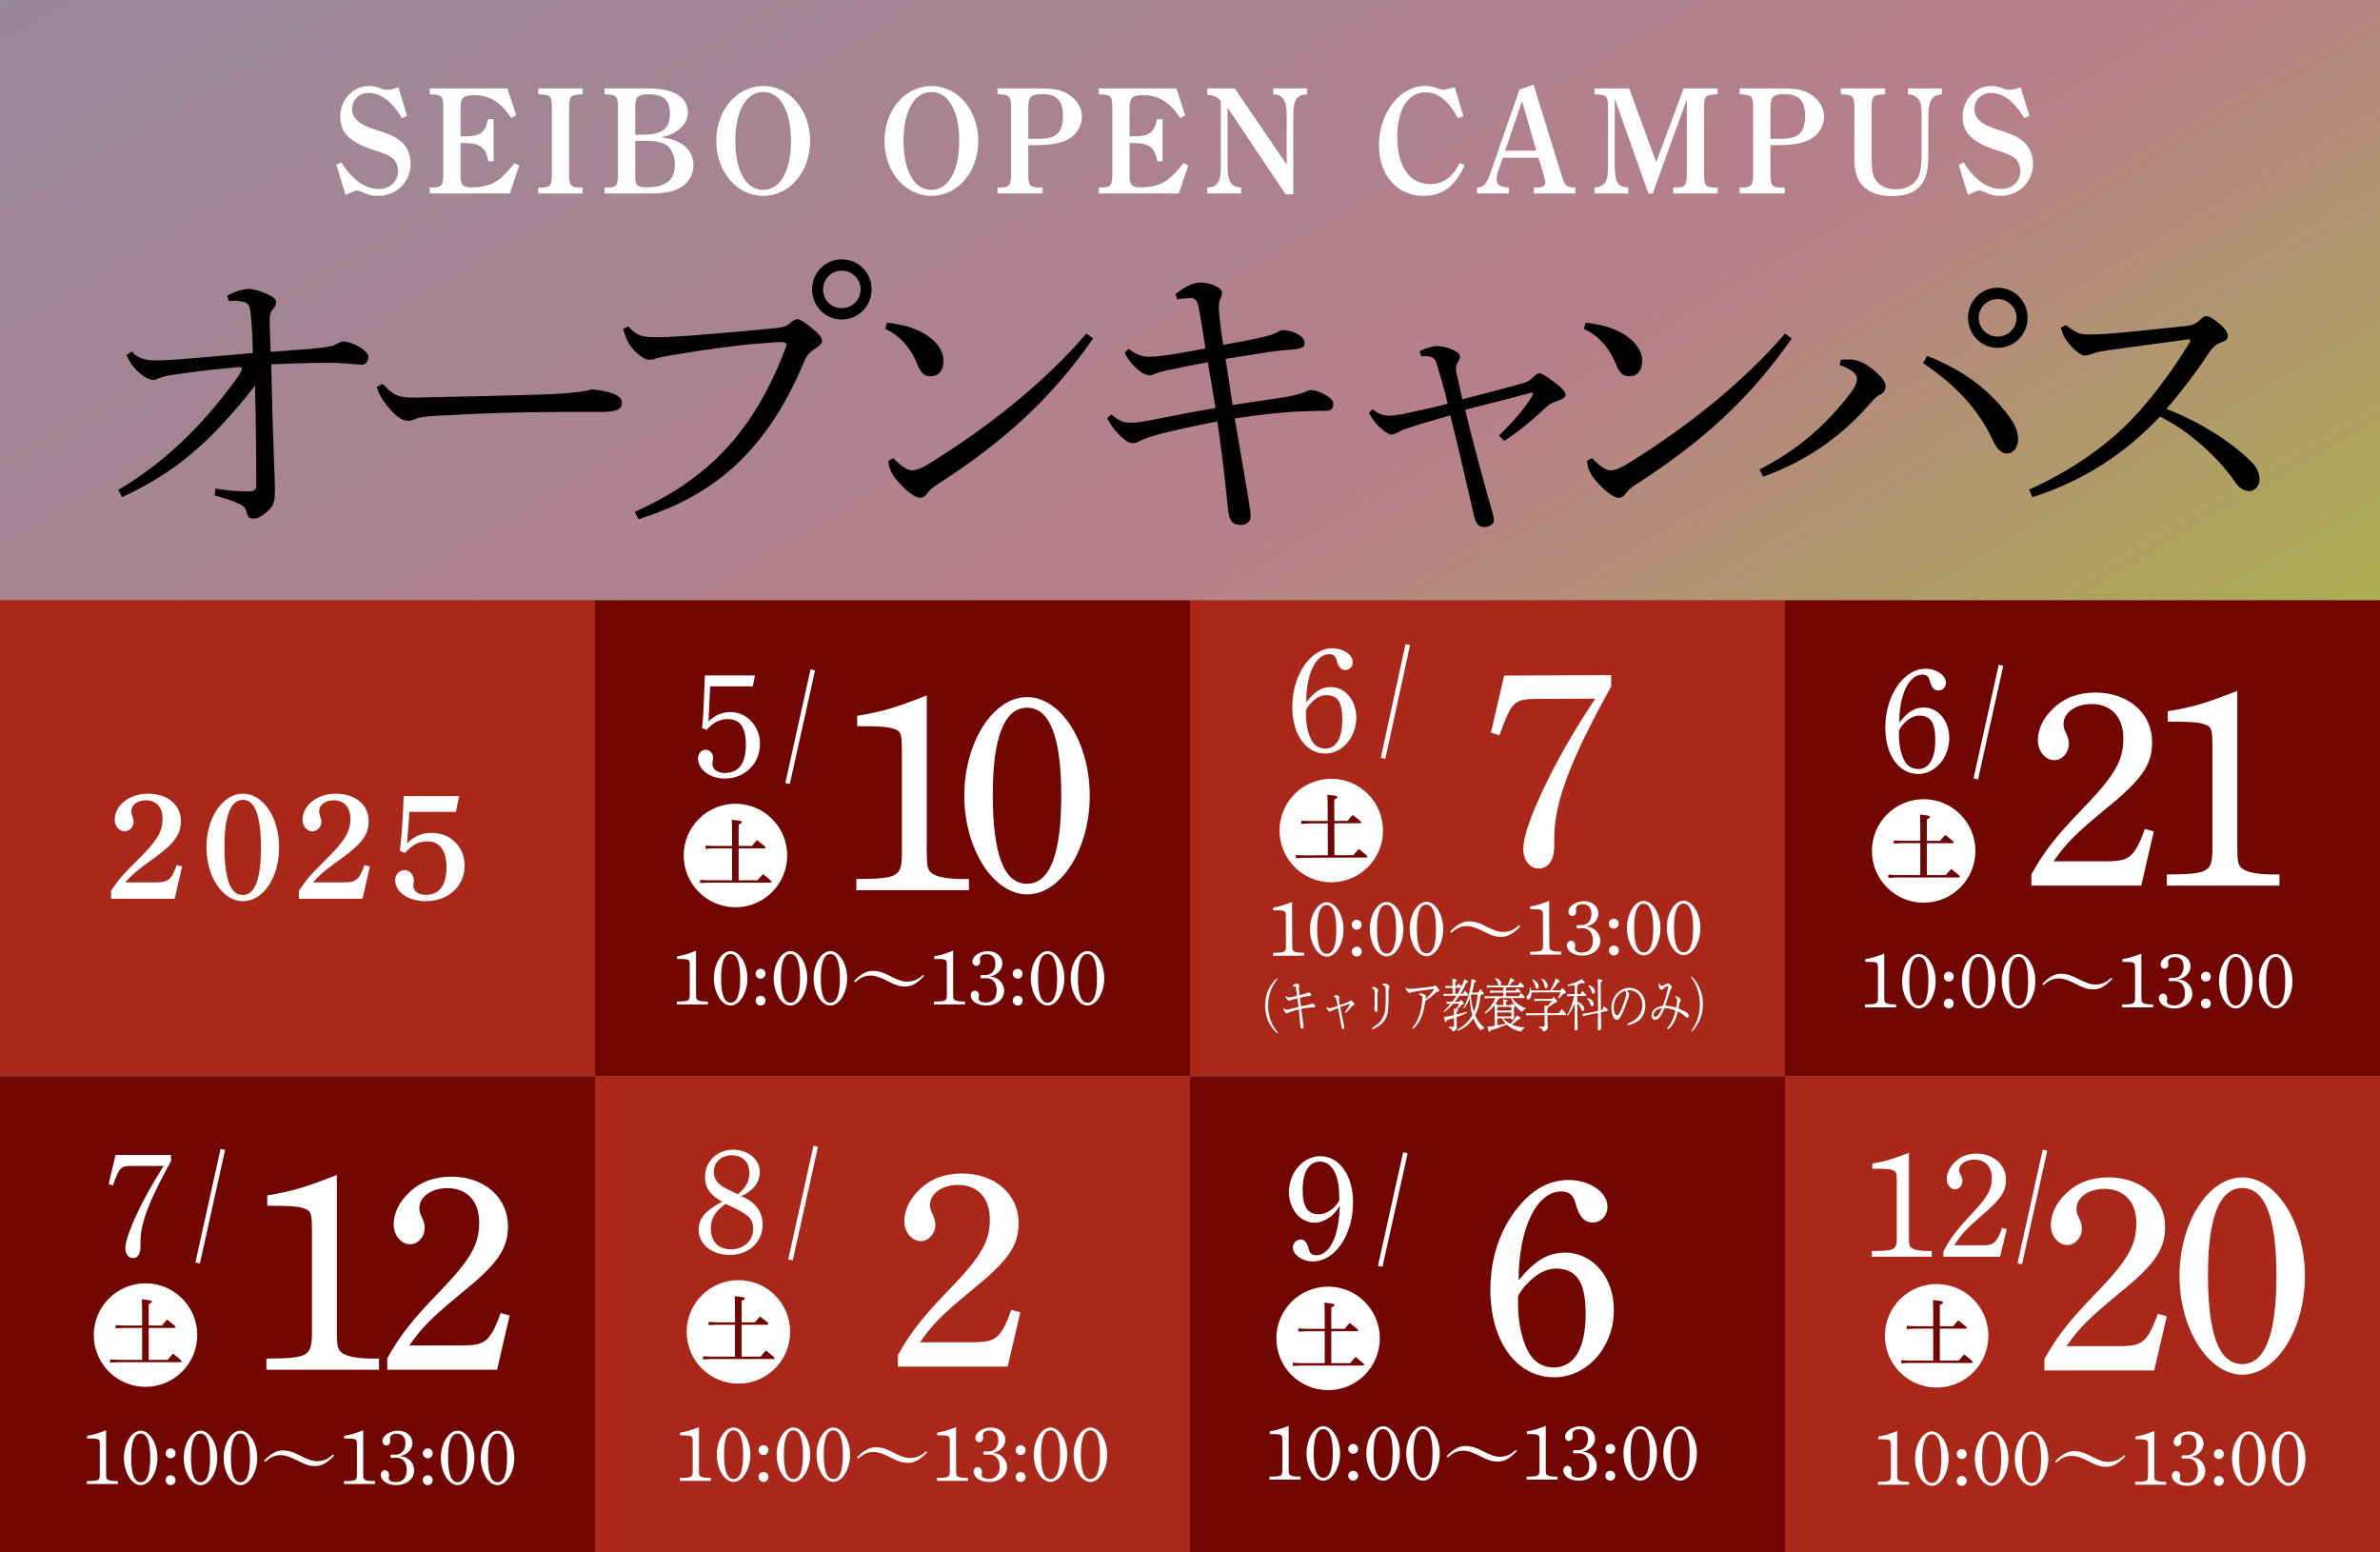 <?xml version="1.0" encoding="utf-8"?>
<!-- Generator: Adobe Illustrator 27.9.3, SVG Export Plug-In . SVG Version: 9.03 Build 53313)  -->
<svg version="1.1" id="レイヤー_1" xmlns="http://www.w3.org/2000/svg" xmlns:xlink="http://www.w3.org/1999/xlink" x="0px"
	 y="0px" width="460px" height="300px" viewBox="0 0 460 300" enable-background="new 0 0 460 300" xml:space="preserve">
<rect x="0" y="0" width="460" height="300" fill="#808080" stroke="none"/>
<g>
	
		<linearGradient id="長方形_3_00000163036401146258066440000002019912956023685528_" gradientUnits="userSpaceOnUse" x1="-62.267" y1="570.24" x2="-61.369" y2="569.881" gradientTransform="matrix(1600 0 0 -350 99138.141 199579.062)">
		<stop  offset="0" style="stop-color:#A996B4"/>
		<stop  offset="0" style="stop-color:#98C6C5"/>
		<stop  offset="0.258" style="stop-color:#A996B4"/>
		<stop  offset="0.559" style="stop-color:#EE7D96"/>
		<stop  offset="0.713" style="stop-color:#D5DC21"/>
		<stop  offset="1" style="stop-color:#FFE9BC"/>
	</linearGradient>
	
		<rect id="長方形_3" opacity="0.5" fill="url(#長方形_3_00000163036401146258066440000002019912956023685528_)" enable-background="new    " width="460" height="116"/>
	<g>
		<path fill="#FFFFFF" d="M77.689,22.829c-1.915-3.19-4.119-4.873-6.411-4.873c-1.856,0-3.22,1.334-3.22,3.104
			c0,1.798,1.363,3.045,4.525,4.003c2.553,0.783,3.713,1.276,4.874,2.233c1.247,1.044,1.915,2.611,1.915,4.322
			c0,3.539-2.727,6.237-6.324,6.237c-1.102,0-1.915-0.203-2.958-0.696c-0.493-0.232-0.899-0.348-1.131-0.348
			c-0.319,0-0.58,0.116-2.176,0.87l-1.77-5.859l0.986-0.406c2.031,3.307,4.583,5.105,7.223,5.105c2.146,0,3.713-1.479,3.713-3.481
			c0-0.87-0.348-1.914-1.102-2.495c-0.667-0.522-1.334-0.841-3.452-1.508c-4.729-1.508-6.614-3.365-6.614-6.526
			c0-3.278,2.466-5.889,5.569-5.889c0.609,0,1.305,0.116,1.915,0.348c0.667,0.261,0.957,0.377,1.479,0.377
			c0.696,0,1.305-0.116,2.262-0.493l1.683,5.511L77.689,22.829z"/>
		<path fill="#FFFFFF" d="M100.356,31.995l-1.827,5.395H83.068v-1.16h0.522c1.827,0,2.088-0.406,2.088-2.668V20.885
			c0-2.263-0.261-2.553-2.088-2.64l-0.522-0.029v-1.131h14.997l1.711,5.221L98.819,22.8c-2.088-3.104-4.235-4.409-7.194-4.409
			c-2.06,0-2.61,0.493-2.61,2.408v5.541h0.87c2.93,0,3.916-0.754,4.438-3.307h1.073v8.122h-1.044
			c-0.348-2.582-1.566-3.51-4.496-3.51h-0.841v6.149c0,1.973,0.406,2.408,2.233,2.408c2.378,0,4.235-0.638,5.54-1.798
			c0.841-0.783,1.509-1.451,2.669-2.901L100.356,31.995z"/>
		<path fill="#FFFFFF" d="M112.609,37.39h-8.557v-1.16h0.522c1.828,0,2.088-0.406,2.088-2.668V20.885
			c0-2.263-0.261-2.553-2.088-2.64l-0.522-0.029v-1.131h8.557v1.131l-0.493,0.029c-1.828,0.116-2.118,0.377-2.118,2.64v12.676
			c0,2.262,0.29,2.668,2.118,2.668h0.493V37.39z"/>
		<path fill="#FFFFFF" d="M124.638,17.086c2.64,0,4.235,0.232,5.656,0.87c1.711,0.754,2.668,2.118,2.668,3.771
			c0,2.32-2.262,4.38-5.279,4.786c4.003,0.435,6.353,2.437,6.353,5.424c0,1.798-1.016,3.51-2.582,4.351
			c-1.537,0.812-3.162,1.102-5.946,1.102h-8.673v-1.16h0.522c1.828,0,2.088-0.406,2.088-2.668V20.885
			c0-2.263-0.261-2.553-2.088-2.64l-0.522-0.029v-1.131H124.638z M123.71,26.048c4.293,0,5.772-1.044,5.772-4.09
			c0-2.582-1.276-3.742-4.119-3.742c-1.973,0-2.582,0.522-2.582,2.205v5.627H123.71z M122.782,34.112
			c0,0.754,0.058,1.189,0.232,1.509c0.203,0.377,0.841,0.58,1.798,0.58c3.916,0,5.627-1.363,5.627-4.467
			c0-1.711-0.696-3.162-1.856-3.829c-0.783-0.464-2.088-0.696-3.858-0.696h-1.943V34.112z"/>
		<path fill="#FFFFFF" d="M147.522,16.621c5.076,0,9.05,4.641,9.05,10.617c0,5.946-3.974,10.617-9.05,10.617
			c-5.105,0-9.079-4.67-9.079-10.617C138.443,21.262,142.417,16.621,147.522,16.621z M147.493,36.694
			c3.307,0,5.395-3.655,5.395-9.457s-2.088-9.456-5.395-9.456c-3.278,0-5.367,3.655-5.367,9.427
			C142.126,33.039,144.186,36.694,147.493,36.694z"/>
		<path fill="#FFFFFF" d="M180.03,16.621c5.076,0,9.05,4.641,9.05,10.617c0,5.946-3.974,10.617-9.05,10.617
			c-5.105,0-9.079-4.67-9.079-10.617C170.951,21.262,174.925,16.621,180.03,16.621z M180.001,36.694
			c3.307,0,5.395-3.655,5.395-9.457s-2.088-9.456-5.395-9.456c-3.278,0-5.367,3.655-5.367,9.427
			C174.635,33.039,176.694,36.694,180.001,36.694z"/>
		<path fill="#FFFFFF" d="M198.749,33.562c0,2.262,0.29,2.668,2.117,2.668h0.638v1.16h-8.702v-1.16h0.522
			c1.827,0,2.088-0.406,2.088-2.668V20.885c0-2.263-0.261-2.553-2.088-2.64l-0.522-0.029v-1.131h8.122
			c2.523,0,3.742,0.203,4.931,0.783c2.06,1.015,3.249,2.727,3.249,4.67c0,1.856-1.016,3.452-2.669,4.38
			c-1.479,0.812-3.394,1.131-6.556,1.131h-1.131V33.562z M200.75,26.832c3.132,0,4.699-0.928,4.699-4.409
			c0-3.017-1.189-4.235-4.119-4.235c-1.973,0-2.582,0.581-2.582,2.495v6.149H200.75z"/>
		<path fill="#FFFFFF" d="M229.665,31.995l-1.827,5.395h-15.461v-1.16h0.522c1.827,0,2.088-0.406,2.088-2.668V20.885
			c0-2.263-0.261-2.553-2.088-2.64l-0.522-0.029v-1.131h14.997l1.711,5.221l-0.957,0.493c-2.088-3.104-4.235-4.409-7.194-4.409
			c-2.06,0-2.611,0.493-2.611,2.408v5.541h0.871c2.93,0,3.916-0.754,4.438-3.307h1.073v8.122h-1.044
			c-0.348-2.582-1.566-3.51-4.496-3.51h-0.841v6.149c0,1.973,0.406,2.408,2.234,2.408c2.378,0,4.235-0.638,5.54-1.798
			c0.841-0.783,1.508-1.451,2.669-2.901L229.665,31.995z"/>
		<path fill="#FFFFFF" d="M248.488,37.565l-11.226-16.766v11.835c0,2.088,0.667,3.452,2.233,3.568l0.377,0.029v1.16h-6.526v-1.16
			l0.377-0.029c1.596-0.116,2.234-1.363,2.234-3.713V19.522c-0.609-0.783-1.334-1.102-2.611-1.218v-1.218h5.309l10.036,14.735V22.22
			c0-2.176-0.406-3.8-2.233-3.945l-0.377-0.029v-1.16h6.526v1.16l-0.377,0.029c-1.712,0.145-2.263,1.218-2.263,4.264v15.026H248.488
			z"/>
		<path fill="#FFFFFF" d="M283.057,31.937c-1.74,4.003-4.293,5.917-7.891,5.917c-5.134,0-8.644-3.974-8.644-9.775
			c0-6.266,4.061-11.487,8.934-11.487c0.812,0,1.596,0.174,2.669,0.58c0.319,0.116,0.493,0.174,0.696,0.174
			c0.232,0,0.986-0.145,2.379-0.464l1.624,5.541l-1.044,0.435c-1.712-3.307-3.829-5.018-6.237-5.018
			c-3.394,0-5.482,3.249-5.482,8.586c0,5.743,2.379,9.166,6.411,9.166c2.437,0,4.467-1.479,5.628-4.119L283.057,31.937z"/>
		<path fill="#FFFFFF" d="M296.414,16.389l5.338,17.259c0.725,2.35,0.898,2.523,2.727,2.582v1.16h-8.006v-1.16h0.58
			c1.073,0,1.624-0.319,1.624-0.899c0-0.319-0.116-0.87-0.319-1.566l-0.986-3.278h-6.903l-0.899,2.523
			c-0.203,0.551-0.29,1.102-0.29,1.595c0,1.131,0.609,1.566,2.35,1.625v1.16h-6.149v-1.16c1.393-0.058,1.827-0.609,2.756-3.278
			l5.453-15.664L296.414,16.389z M296.936,29.124l-2.756-9.602l-3.277,9.602H296.936z"/>
		<path fill="#FFFFFF" d="M331.969,18.217l-0.522,0.029c-1.827,0.087-2.088,0.377-2.088,2.64v12.676
			c0,2.292,0.231,2.668,2.088,2.668h0.522v1.16h-8.558v-1.16h0.493c1.828,0,2.118-0.406,2.118-2.668V19.203l-6.585,18.187h-0.841
			l-6.498-18.332v12.85c0,3.162,0.522,4.148,2.233,4.293l0.378,0.029v1.16h-6.527v-1.16l0.377-0.029
			c0.755-0.058,1.479-0.493,1.799-1.131c0.348-0.667,0.436-1.625,0.436-2.669V20.885c0-2.263-0.262-2.553-2.089-2.64l-0.522-0.029
			v-1.131h6.701l5.221,14.242l5.309-14.242h6.556V18.217z"/>
		<path fill="#FFFFFF" d="M342.183,33.562c0,2.262,0.29,2.668,2.117,2.668h0.639v1.16h-8.702v-1.16h0.521
			c1.828,0,2.089-0.406,2.089-2.668V20.885c0-2.263-0.261-2.553-2.089-2.64l-0.521-0.029v-1.131h8.121
			c2.524,0,3.742,0.203,4.932,0.783c2.06,1.015,3.249,2.727,3.249,4.67c0,1.856-1.016,3.452-2.669,4.38
			c-1.479,0.812-3.394,1.131-6.556,1.131h-1.131V33.562z M344.184,26.832c3.133,0,4.699-0.928,4.699-4.409
			c0-3.017-1.189-4.235-4.119-4.235c-1.972,0-2.581,0.581-2.581,2.495v6.149H344.184z"/>
		<path fill="#FFFFFF" d="M355.798,17.086h8.557v1.131l-0.493,0.029c-1.827,0.116-2.117,0.406-2.117,2.64v9.747
			c0,1.856,0.146,3.075,0.609,3.887c0.754,1.334,2.176,2.06,4.09,2.06s3.452-0.812,4.235-2.233c0.521-0.928,0.725-2.408,0.725-4.438
			v-7.861c0-1.044-0.087-1.943-0.406-2.582c-0.318-0.609-1.073-1.131-1.827-1.189l-0.377-0.029v-1.16h6.526v1.16l-0.348,0.029
			c-1.625,0.145-2.263,1.363-2.263,4.235v7.397c0,2.407-0.29,4.003-0.929,5.134c-1.073,1.886-3.161,2.872-6.062,2.872
			c-2.813,0-4.931-0.899-6.149-2.582c-0.783-1.073-1.16-2.61-1.16-4.699v-9.747c0-2.263-0.261-2.553-2.088-2.64l-0.522-0.029V17.086
			z"/>
		<path fill="#FFFFFF" d="M391.25,22.829c-1.914-3.19-4.119-4.873-6.41-4.873c-1.856,0-3.22,1.334-3.22,3.104
			c0,1.798,1.363,3.045,4.524,4.003c2.553,0.783,3.713,1.276,4.873,2.233c1.248,1.044,1.915,2.611,1.915,4.322
			c0,3.539-2.727,6.237-6.324,6.237c-1.102,0-1.914-0.203-2.958-0.696c-0.493-0.232-0.899-0.348-1.132-0.348
			c-0.318,0-0.58,0.116-2.175,0.87l-1.77-5.859l0.986-0.406c2.03,3.307,4.583,5.105,7.223,5.105c2.146,0,3.713-1.479,3.713-3.481
			c0-0.87-0.349-1.914-1.103-2.495c-0.667-0.522-1.334-0.841-3.452-1.508c-4.728-1.508-6.613-3.365-6.613-6.526
			c0-3.278,2.466-5.889,5.569-5.889c0.609,0,1.306,0.116,1.914,0.348c0.668,0.261,0.958,0.377,1.479,0.377
			c0.696,0,1.306-0.116,2.263-0.493l1.683,5.511L391.25,22.829z"/>
	</g>
	<g>
		<path d="M22.862,94.664C31.3,89.708,38.557,82.922,45.461,73.54c0.649-0.885,1.298-1.829,1.298-2.36
			c0-0.118-0.177-0.236-0.59-0.236c-0.295,0-0.708,0.059-1.239,0.118c-3.304,0.295-6.903,0.708-10.208,1.18
			c-2.125,0.295-3.187,0.472-4.072,0.885c-0.413,0.177-0.708,0.295-1.003,0.295c-0.767,0-1.888-0.59-3.009-1.652
			c-0.944-0.826-1.593-1.888-2.183-3.127l1.003-0.708c1.298,1.357,2.479,1.711,4.897,1.711h0.295c2.596,0,9.677-0.708,18.233-1.416
			c-0.059-2.242-0.118-4.484-0.354-6.727c-0.118-1.416-0.177-2.183-0.531-2.596c-0.413-0.531-1.18-0.649-1.77-0.708
			c-0.354-0.059-0.708-0.059-1.003-0.059c-0.295,0-0.59,0-1.003,0.059l-0.295-1.062c1.534-0.885,3.246-1.298,4.189-1.298
			c0.826,0,2.301,0.413,3.422,0.944c0.944,0.413,1.829,0.944,1.829,1.593c0,0.708-0.354,1.062-0.826,1.652
			c-0.354,0.531-0.413,1.062-0.413,1.829c0,2.065,0.118,4.071,0.177,6.137c4.425-0.354,6.904-0.472,8.379-0.649
			c1.416-0.118,2.714-0.295,3.658-0.531c0.708-0.295,1.416-0.826,2.065-0.826c1.534,0,4.779,1.711,4.779,2.95
			c0,0.944-0.472,1.534-1.298,1.534c-0.944,0-3.009-0.354-6.254-0.354c-4.897,0-8.497,0.177-11.211,0.295
			c0.354,17.112,0.708,21.183,0.708,24.075c0,1.888-0.118,2.95-0.885,3.776c-0.826,0.885-2.124,1.947-3.127,1.947
			c-0.767,0-1.18-0.118-1.416-1.121c-0.236-1.003-0.708-1.357-1.475-1.711c-1.18-0.59-2.773-1.121-4.72-1.593l0.118-1.357
			c2.183,0.354,4.543,0.531,6.078,0.531c1.475,0,1.829-0.177,1.829-1.298c0-4.071-0.059-8.556-0.118-13.276
			c-0.059-1.829-0.059-3.717-0.118-5.9c-1.534,2.006-2.95,3.717-3.835,4.72C40.032,85.459,33.896,91.36,23.57,96.08L22.862,94.664z"
			/>
		<path d="M73.938,74.189c2.006,2.065,2.833,2.655,6.019,2.655c0.944,0,2.125-0.059,2.597-0.059
			c8.438-0.177,14.043-0.295,21.773-0.531c5.546-0.177,8.733-0.59,10.149-1.003c1.888,0.177,3.363,0.472,4.425,1.003
			c0.826,0.354,1.298,0.885,1.298,1.593c0,1.298-0.944,1.77-4.484,1.77h-8.202c-6.313,0-15.046,0.236-23.779,0.767
			c-1.062,0.059-2.419,0.236-3.009,0.413c-0.531,0.177-1.121,0.531-1.829,0.531c-1.003,0-2.242-0.649-3.953-2.773
			c-1.239-1.534-1.771-2.538-2.125-3.776L73.938,74.189z"/>
		<path d="M122.673,98.913c13.984-6.255,23.012-15.283,29.267-31.922c0.059-0.118,0.059-0.236,0.059-0.354
			c0-0.295-0.295-0.531-0.767-0.531c-0.826,0-1.593,0.059-4.012,0.236c-4.721,0.354-10.503,1.121-17.761,2.36
			c-1.062,0.177-1.711,0.295-2.538,0.531c-0.531,0.177-0.885,0.295-1.475,0.295c-0.708,0-1.829-0.708-3.009-1.947
			c-1.003-1.121-1.416-2.065-2.006-4.013l1.003-0.472c1.593,1.652,2.301,2.065,5.192,2.065h0.649c1.829,0,5.546-0.236,8.261-0.472
			c4.543-0.354,9.205-0.767,14.574-1.298c1.416-0.177,2.006-0.413,2.655-1.003c0.649-0.59,1.062-0.708,1.357-0.708
			c0.472,0,1.534,0.708,2.479,1.476c1.534,1.239,2.301,1.947,2.301,2.773c0,0.531-0.826,1.121-1.475,1.534
			c-0.767,0.472-1.417,1.003-2.006,2.419c-7.789,18.705-18.882,26.316-31.981,30.447L122.673,98.913z M168.461,55.898
			c0,3.245-2.537,5.841-5.782,5.841c-3.187,0-5.724-2.596-5.724-5.841c0-3.187,2.537-5.783,5.724-5.783
			C165.924,50.115,168.461,52.711,168.461,55.898z M159.079,55.898c0,2.065,1.593,3.658,3.6,3.658c2.006,0,3.658-1.593,3.658-3.658
			c0-1.947-1.652-3.6-3.658-3.6C160.672,52.298,159.079,53.95,159.079,55.898z"/>
		<path d="M171.448,62.329c3.127,0.472,4.308,0.767,6.019,1.534c3.068,1.416,4.897,3.599,4.897,5.9c0,1.829-0.944,2.95-2.478,2.95
			c-1.121,0-1.888-0.472-2.655-2.478c-1.062-2.773-3.305-5.429-6.137-6.668L171.448,62.329z M211.277,65.398
			c-8.202,11.801-17.525,20.121-30.093,28.205c-1.003,0.649-1.534,1.121-2.006,1.77c-0.354,0.531-0.767,0.826-1.357,0.826
			c-0.826,0-2.478-1.003-4.661-3.599c-1.062-1.298-1.357-2.419-1.476-3.541l1.003-0.531c1.062,1.18,2.537,2.36,3.54,2.36
			c0.826,0,1.888-0.413,3.068-1.121c12.096-7.435,22.835-16.167,30.683-25.313L211.277,65.398z"/>
		<path d="M227.198,56.841c1.652-1.357,3.481-2.242,4.662-2.242c2.596,0,4.308,1.239,4.308,1.829c0,0.649-0.118,0.944-0.295,1.298
			c-0.178,0.413-0.296,0.885-0.296,1.652c0,0.354,0,0.767,0.06,1.298c0.236,2.36,0.413,3.481,0.767,5.959
			c5.192-0.885,9.265-1.711,10.444-2.419c0.295-0.177,0.649-0.413,1.003-0.413c0.708,0,1.534,0.118,2.479,0.531
			c1.416,0.59,1.829,1.357,1.829,2.006c0,0.885-0.649,1.121-3.54,1.298c-1.829,0.118-4.721,0.59-11.742,1.711
			c0.531,3.245,0.885,5.9,1.356,8.91c3.128-0.472,8.025-1.18,10.562-1.593c1.298-0.236,2.184-0.472,3.363-0.885
			c0.413-0.177,0.885-0.413,1.239-0.413c1.239,0,4.308,1.416,4.308,2.596c0,0.885-0.354,1.417-1.299,1.417
			c-1.475,0-3.186,0.059-4.897,0.118c-4.425,0.177-8.319,0.708-12.863,1.357c1.062,6.313,2.125,12.332,2.655,15.577
			c0.354,2.184,0.413,2.833,0.413,3.305c0,1.121-0.885,1.711-1.888,1.711c-1.594,0-2.065-0.826-2.302-1.947
			c-0.235-1.239-0.354-2.773-0.472-3.894c-0.413-4.072-0.944-8.497-1.771-14.162c-4.543,0.826-8.969,1.888-11.329,2.478
			c-1.711,0.472-2.833,0.885-3.659,1.298c-0.413,0.236-0.944,0.413-1.357,0.413c-1.003,0-2.183-1.121-3.068-2.065
			c-0.59-0.649-1.18-1.416-1.888-2.773l0.826-0.708c1.003,0.826,2.006,1.593,3.422,1.593h0.472c1.062,0,2.065-0.177,3.363-0.413
			c4.366-0.885,8.674-1.711,12.863-2.419c-0.473-2.833-1.003-6.255-1.476-8.851c-2.596,0.472-5.251,1.003-7.729,1.534
			c-1.003,0.236-1.888,0.413-2.537,0.708c-0.354,0.177-0.649,0.295-1.003,0.295c-1.593,0-4.13-2.655-4.779-4.367l0.708-0.767
			c1.652,1.298,2.95,1.534,4.013,1.534c1.416,0,2.537-0.177,3.835-0.354c1.888-0.295,4.189-0.708,7.022-1.239
			c-0.531-3.481-0.826-5.487-1.357-8.143c-0.236-1.239-0.826-1.593-1.357-1.593c-0.885,0-1.829,0.118-2.714,0.236L227.198,56.841z"
			/>
		<path d="M265.3,79.086c1.239,1.003,2.183,1.239,3.127,1.239c0.826,0,1.711-0.118,2.892-0.354c2.36-0.531,5.074-1.062,8.497-1.947
			c-0.649-2.773-1.476-5.546-2.125-7.671c-0.295-1.062-0.767-1.357-1.533-1.475c-0.178-0.059-0.473-0.059-0.709-0.059
			c-0.295,0-0.53,0-0.767,0.059l-0.295-1.003c1.062-0.531,2.537-1.003,3.187-1.003c0.472,0,1.534,0.118,2.419,0.413
			c1.239,0.472,2.184,0.944,2.184,1.652c0,0.295-0.178,0.767-0.473,1.18c-0.236,0.354-0.295,0.708-0.295,1.121
			c0,0.177,0,0.413,0.059,0.649c0.296,1.239,0.709,3.363,1.181,5.251c4.071-1.003,8.024-2.065,11.447-3.009
			c1.239-0.354,1.652-0.649,2.301-1.298c0.413-0.413,0.886-0.708,1.121-0.708c0.413,0,1.299,0.531,2.479,1.416
			c1.652,1.18,2.597,2.124,2.597,2.714c0,0.472-0.473,0.826-1.299,1.121c-1.121,0.413-1.652,0.59-2.242,1.121
			c-2.773,2.537-4.661,4.249-8.319,6.727l-1.003-1.062c2.772-2.714,5.192-5.429,6.608-8.025l-0.236-0.295
			c-4.956,1.357-9.44,2.419-12.922,3.363c1.356,5.724,3.658,14.22,5.074,19.118c0.413,1.417,0.472,1.947,0.472,2.36
			c0,0.531-0.885,1.18-1.829,1.18c-1.003,0-1.652-0.59-2.006-2.183c-1.298-5.547-3.01-13.335-4.603-19.413
			c-2.832,0.826-5.724,1.652-7.494,2.242c-0.943,0.295-1.77,0.59-2.537,1.003c-0.59,0.295-0.943,0.472-1.416,0.472
			c-0.413,0-1.593-0.767-2.773-2.006c-0.413-0.472-0.943-1.239-1.534-2.184L265.3,79.086z"/>
		<path d="M306.481,62.329c3.127,0.472,4.307,0.767,6.019,1.534c3.068,1.416,4.897,3.599,4.897,5.9c0,1.829-0.944,2.95-2.479,2.95
			c-1.121,0-1.889-0.472-2.655-2.478c-1.062-2.773-3.305-5.429-6.137-6.668L306.481,62.329z M346.309,65.398
			c-8.201,11.801-17.524,20.121-30.093,28.205c-1.003,0.649-1.534,1.121-2.006,1.77c-0.354,0.531-0.768,0.826-1.357,0.826
			c-0.826,0-2.479-1.003-4.661-3.599c-1.062-1.298-1.357-2.419-1.476-3.541l1.003-0.531c1.062,1.18,2.538,2.36,3.541,2.36
			c0.826,0,1.888-0.413,3.068-1.121c12.096-7.435,22.835-16.167,30.683-25.313L346.309,65.398z"/>
		<path d="M355.77,69.528c0.768-0.059,1.357-0.059,1.889-0.059c0.943,0,2.596,0.531,4.071,1.711c1.77,1.416,2.714,2.479,2.714,3.541
			c0,0.531-0.295,1.239-1.062,1.534c-0.591,0.236-1.239,0.944-1.652,1.416c-6.196,7.14-12.805,11.447-20.947,14.457l-0.708-1.416
			c7.729-3.954,12.922-8.674,17.643-14.811c0.768-1.003,1.181-1.947,1.181-2.714c0-1.121-1.299-1.888-3.305-2.655L355.77,69.528z
			 M372.47,68.761c7.67,3.068,12.272,6.903,15.99,11.919c1.18,1.593,1.593,3.009,1.593,4.249c0,1.652-1.062,2.714-2.124,2.714
			c-1.003,0-1.888-0.708-2.714-2.479c-3.068-6.549-7.671-11.034-13.513-14.987L372.47,68.761z M391.882,61.385
			c0,3.246-2.537,5.842-5.782,5.842c-3.187,0-5.724-2.596-5.724-5.842c0-3.186,2.537-5.782,5.724-5.782
			C389.345,55.603,391.882,58.199,391.882,61.385z M382.441,61.385c0,2.065,1.652,3.658,3.658,3.658s3.658-1.593,3.658-3.658
			c0-1.947-1.652-3.599-3.658-3.599S382.441,59.438,382.441,61.385z"/>
		<path d="M399.311,62.801c0.59,0.531,1.298,1.003,2.184,1.476c0.59,0.295,1.298,0.354,2.242,0.354c0.767,0,2.832-0.059,4.189-0.177
			c2.95-0.236,7.611-0.708,14.279-1.416c1.593-0.177,2.065-0.354,3.009-1.239c0.473-0.472,0.886-0.708,1.239-0.708
			c0.473,0,1.298,0.413,2.655,1.593c1.298,1.121,1.476,1.829,1.476,2.36c0,0.472-0.354,0.826-1.416,1.18
			c-0.886,0.295-1.652,1.062-2.302,2.065c-2.301,3.541-5.487,7.671-8.143,10.739c6.49,2.479,12.568,6.432,16.167,9.972
			c1.299,1.239,1.83,2.419,1.83,3.658c0,1.18-0.886,2.242-1.947,2.242c-0.886,0-1.829-0.354-2.833-1.829
			c-3.422-4.957-9.087-9.913-14.456-12.568c-6.373,6.727-14.279,12.273-24.664,15.577l-0.649-1.475
			c7.081-3.127,13.748-7.553,18.882-12.568c4.013-3.954,8.379-9.677,12.097-15.755c0.117-0.177,0.177-0.295,0.177-0.413
			c0-0.118-0.118-0.295-0.354-0.295c-7.021,0.944-11.388,1.534-14.338,1.947c-2.124,0.295-3.541,0.531-4.366,0.885
			c-0.531,0.236-0.944,0.295-1.299,0.295c-0.708,0-1.593-0.708-2.478-1.593c-0.944-1.003-1.534-1.888-1.83-2.714
			c-0.117-0.295-0.295-0.826-0.354-1.062L399.311,62.801z"/>
	</g>
	
		<rect id="長方形_3_00000078016225723279348490000005884172871094607760_" y="116" fill="#A9281A" enable-background="new    " width="115" height="92"/>
	
		<rect id="長方形_3_00000134954807582251764410000007775794310036984204_" x="115" y="116" fill="#720603" enable-background="new    " width="115" height="92"/>
	
		<rect id="長方形_3_00000132086904210374343710000007345467434963380669_" x="230" y="116" fill="#A9281A" enable-background="new    " width="115" height="92"/>
	
		<rect id="長方形_3_00000131361147630020731690000012357882418886720653_" x="115" y="208" fill="#A9281A" enable-background="new    " width="115" height="92"/>
	
		<rect id="長方形_3_00000083063433491717994990000013224168843045230987_" x="230" y="208" fill="#720603" enable-background="new    " width="115" height="92"/>
	
		<rect id="長方形_3_00000132058696571375909520000006591371819355102852_" y="208" fill="#720603" enable-background="new    " width="115" height="92"/>
	
		<rect id="長方形_3_00000060720977938054424880000009062401392316464305_" x="345" y="116" fill="#720603" enable-background="new    " width="115" height="92"/>
	<g>
		<g>
			<path fill="#FFFFFF" d="M135.689,140.675c0.174-1.508,0.262-2.872,0.349-5.076c0.115-2.988,0.174-4.583,0.203-5.076h9.688
				l-0.435,2.117h-8.238l-0.319,6.759c1.393-1.248,2.698-1.798,4.235-1.798c3.162,0,5.715,2.727,5.715,6.12
				c0,3.858-2.901,6.73-6.846,6.73c-2.785,0-5.135-1.741-5.135-3.887c0-0.928,0.667-1.682,1.509-1.682
				c0.754,0,1.421,0.696,1.421,1.537c0,0.145-0.028,0.348-0.058,0.522c-0.059,0.291-0.087,0.493-0.087,0.783
				c0,0.928,1.044,1.654,2.35,1.654c2.756,0,4.119-1.828,4.119-5.482c0-3.307-1.132-4.931-3.481-4.931
				c-1.566,0-2.813,0.638-4.119,2.088L135.689,140.675z"/>
		</g>
		<g>
			<path fill="#FFFFFF" d="M179.122,164.253c0,3.294,0.162,3.888,1.025,4.536c1.026,0.702,2.971,1.08,6.21,1.08h0.918v2.16h-21.762
				v-2.16c8.208-0.055,8.802-0.433,8.802-5.185v-19.548c0-2.916-0.162-3.672-0.972-4.05c-1.242-0.594-2.484-0.756-7.668-0.756
				v-1.998c4.859-0.81,7.235-1.512,13.446-3.942V164.253z"/>
			<path fill="#FFFFFF" d="M198.528,134.714c6.534,0,12.096,8.748,12.096,19.062c0,10.314-5.562,19.062-12.096,19.062
				s-12.15-8.802-12.15-19.062C186.378,143.462,191.94,134.714,198.528,134.714z M198.474,170.787c4.428,0,6.642-5.67,6.642-17.011
				c0-11.34-2.214-17.01-6.588-17.01c-4.428,0-6.643,5.724-6.643,16.794C191.886,165.063,194.046,170.787,198.474,170.787z"/>
		</g>
		<g>
			<path fill="#FFFFFF" d="M134.528,192.009c0,0.825,0.03,1.035,0.24,1.2c0.255,0.225,0.84,0.329,1.755,0.329h0.284v0.57h-5.984
				v-0.57c2.34-0.015,2.49-0.104,2.49-1.395v-5.46c0-0.885-0.045-1.05-0.285-1.17c-0.33-0.165-0.601-0.194-2.16-0.194v-0.525
				c1.26-0.21,1.74-0.345,3.66-1.065V192.009z"/>
			<path fill="#FFFFFF" d="M141.217,183.804c1.726,0,3.24,2.46,3.24,5.25c0,2.805-1.515,5.265-3.24,5.265
				c-1.725,0-3.239-2.444-3.239-5.265C137.978,186.249,139.493,183.804,141.217,183.804z M141.217,193.764
				c1.23,0,1.846-1.575,1.846-4.71c0-3.12-0.615-4.694-1.846-4.694c-1.229,0-1.845,1.574-1.845,4.694
				C139.372,192.189,139.988,193.764,141.217,193.764z"/>
			<path fill="#FFFFFF" d="M147.953,188.169c0,0.54-0.405,0.96-0.945,0.96s-0.96-0.42-0.96-0.96s0.405-0.945,0.96-0.945
				C147.547,187.224,147.953,187.629,147.953,188.169z M147.953,193.358c0,0.54-0.405,0.96-0.945,0.96s-0.96-0.42-0.96-0.96
				s0.405-0.944,0.96-0.944C147.547,192.414,147.953,192.818,147.953,193.358z"/>
			<path fill="#FFFFFF" d="M152.782,183.804c1.726,0,3.24,2.46,3.24,5.25c0,2.805-1.515,5.265-3.24,5.265
				c-1.725,0-3.239-2.444-3.239-5.265C149.542,186.249,151.057,183.804,152.782,183.804z M152.782,193.764
				c1.23,0,1.846-1.575,1.846-4.71c0-3.12-0.615-4.694-1.846-4.694c-1.229,0-1.845,1.574-1.845,4.694
				C150.937,192.189,151.552,193.764,152.782,193.764z"/>
			<path fill="#FFFFFF" d="M160.492,183.804c1.726,0,3.24,2.46,3.24,5.25c0,2.805-1.515,5.265-3.24,5.265
				c-1.725,0-3.239-2.444-3.239-5.265C157.252,186.249,158.767,183.804,160.492,183.804z M160.492,193.764
				c1.23,0,1.846-1.575,1.846-4.71c0-3.12-0.615-4.694-1.846-4.694c-1.229,0-1.845,1.574-1.845,4.694
				C158.647,192.189,159.262,193.764,160.492,193.764z"/>
			<path fill="#FFFFFF" d="M165.052,189.624c1.245-1.38,2.43-2.011,3.675-2.011c1.005,0,1.845,0.256,3.104,0.9
				c1.5,0.78,2.58,1.185,3.436,1.185c1.185,0,2.13-0.359,3.119-1.305l0.24,0.195c-1.305,1.41-2.43,2.055-3.705,2.055
				c-0.989,0-1.829-0.255-3.09-0.915c-1.515-0.78-2.579-1.2-3.524-1.2c-1.11,0-1.98,0.36-3,1.29L165.052,189.624z"/>
			<path fill="#FFFFFF" d="M184.222,192.009c0,0.825,0.03,1.035,0.24,1.2c0.255,0.225,0.84,0.329,1.755,0.329h0.284v0.57h-5.984
				v-0.57c2.34-0.015,2.49-0.104,2.49-1.395v-5.46c0-0.885-0.045-1.05-0.285-1.17c-0.33-0.165-0.601-0.194-2.16-0.194v-0.525
				c1.26-0.21,1.74-0.345,3.66-1.065V192.009z"/>
			<path fill="#FFFFFF" d="M189.831,189.068c-0.225,0.016-0.359-0.12-0.359-0.314c0-0.21,0.149-0.345,0.375-0.345
				c0.075,0,0.18,0,0.285,0.015c0.12,0.015,0.225,0.015,0.314,0.015c1.17,0,1.936-0.87,1.936-2.175c0-1.229-0.601-1.875-1.74-1.875
				c-0.72,0-1.245,0.36-1.245,0.885c0,0.075,0,0.195,0.015,0.301c0.016,0.135,0.03,0.239,0.03,0.314c0,0.405-0.33,0.766-0.75,0.766
				c-0.405,0-0.75-0.391-0.75-0.825c0-1.065,1.425-2.025,2.985-2.025c1.604,0,2.805,1.021,2.805,2.385c0,0.915-0.6,1.8-1.545,2.25
				c-0.3,0.15-0.555,0.21-0.915,0.285c0.375,0.03,0.675,0.061,1.005,0.18c1.02,0.346,1.8,1.455,1.8,2.535
				c0,1.665-1.47,2.88-3.479,2.88c-1.695,0-2.985-0.87-2.985-1.995c0-0.479,0.36-0.885,0.811-0.885c0.449,0,0.795,0.39,0.795,0.9
				c0,0.075-0.016,0.18-0.03,0.285c-0.015,0.119-0.045,0.27-0.045,0.345c0,0.465,0.585,0.765,1.41,0.765
				c1.305,0,2.085-0.854,2.085-2.325c0-1.5-0.75-2.385-2.01-2.385c-0.15,0-0.33,0.016-0.511,0.03L189.831,189.068z"/>
			<path fill="#FFFFFF" d="M197.647,188.169c0,0.54-0.405,0.96-0.945,0.96s-0.96-0.42-0.96-0.96s0.405-0.945,0.96-0.945
				C197.242,187.224,197.647,187.629,197.647,188.169z M197.647,193.358c0,0.54-0.405,0.96-0.945,0.96s-0.96-0.42-0.96-0.96
				s0.405-0.944,0.96-0.944C197.242,192.414,197.647,192.818,197.647,193.358z"/>
			<path fill="#FFFFFF" d="M202.476,183.804c1.726,0,3.24,2.46,3.24,5.25c0,2.805-1.515,5.265-3.24,5.265
				c-1.725,0-3.239-2.444-3.239-5.265C199.237,186.249,200.751,183.804,202.476,183.804z M202.476,193.764
				c1.23,0,1.846-1.575,1.846-4.71c0-3.12-0.615-4.694-1.846-4.694c-1.229,0-1.845,1.574-1.845,4.694
				C200.631,192.189,201.246,193.764,202.476,193.764z"/>
			<path fill="#FFFFFF" d="M210.186,183.804c1.726,0,3.24,2.46,3.24,5.25c0,2.805-1.515,5.265-3.24,5.265
				c-1.725,0-3.239-2.444-3.239-5.265C206.947,186.249,208.461,183.804,210.186,183.804z M210.186,193.764
				c1.23,0,1.846-1.575,1.846-4.71c0-3.12-0.615-4.694-1.846-4.694c-1.229,0-1.845,1.574-1.845,4.694
				C208.341,192.189,208.956,193.764,210.186,193.764z"/>
		</g>
		<circle fill="#FFFFFF" cx="142.149" cy="165.325" r="10"/>
		
			<line fill="none" stroke="#FFFFFF" stroke-width="0.894" stroke-miterlimit="10" x1="157.091" y1="129.452" x2="152.219" y2="151.407"/>
		<g>
			<path fill="#720603" d="M145.344,163.48c0.285-0.375,0.646-0.78,0.976-1.14c1.47,1.125,1.635,1.305,1.635,1.425
				c0,0.104-0.09,0.18-0.24,0.18h-4.95v6.165h3.66c0.315-0.405,0.72-0.855,1.05-1.2c1.545,1.23,1.65,1.365,1.65,1.485
				c0,0.104-0.09,0.18-0.24,0.18h-12.074l-1.5,0.075v-0.615l1.5,0.075h4.68v-6.165h-3.615l-1.5,0.075v-0.615l1.5,0.075h3.615v-2.625
				c0-1.26-0.015-1.859-0.061-2.43c1.695,0.149,1.95,0.255,1.95,0.435c0,0.165-0.12,0.285-0.615,0.48v4.14H145.344z"/>
		</g>
	</g>
	<g>
		<g>
			<path fill="#FFFFFF" d="M371.841,136.72c2.756,0,4.902,2.582,4.902,5.888c0,3.829-2.728,6.962-6.005,6.962
				c-3.742,0-6.353-3.684-6.353-8.963c0-6.178,3.539-11.371,7.773-11.371c2.118,0,3.945,1.276,3.945,2.698
				c0,0.87-0.638,1.508-1.421,1.508c-0.812,0-1.306-0.522-1.653-1.77c-0.232-0.928-0.668-1.305-1.479-1.305
				c-2.611,0-4.468,3.887-4.468,9.282C368.766,137.532,370.042,136.72,371.841,136.72z M367.025,142.144
				c0,1.827,0.406,3.713,1.131,4.989c0.522,0.928,1.509,1.479,2.582,1.479c2.117,0,3.307-2.03,3.307-5.656
				c0-3.307-0.899-4.67-3.133-4.67c-1.073,0-2.233,0.667-3.248,1.885c-0.262,0.29-0.639,0.957-0.639,1.102V142.144z"/>
		</g>
		<g>
			<path fill="#FFFFFF" d="M392.629,168.934c2.484-4.428,4.806-7.397,9.936-12.689c6.211-6.426,7.831-9.288,7.831-13.554
				c0-4.104-2.322-6.642-6.156-6.642c-3.078,0-5.4,1.674-5.4,3.834c0,0.594,0.054,0.918,0.486,1.782
				c0.432,0.972,0.54,1.458,0.54,2.106c0,1.674-1.296,3.132-2.809,3.132c-1.728,0-3.186-1.728-3.186-3.834
				c0-2.16,1.08-4.375,2.916-6.103c2.16-2.106,4.859-3.132,8.208-3.132c6.372,0,10.962,3.996,10.962,9.558
				c0,4.536-2.105,7.398-9.342,13.23c-5.347,4.428-7.183,6.21-9.721,9.828h10.099c3.51,0,4.644-0.433,5.94-2.538
				c0.594-1.026,1.079-2.214,1.619-3.727l1.729,0.486l-2.43,10.477h-21.223V168.934z"/>
			<path fill="#FFFFFF" d="M432.416,163.372c0,3.294,0.162,3.888,1.025,4.536c1.026,0.702,2.971,1.08,6.21,1.08h0.918v2.16h-21.762
				v-2.16c8.208-0.055,8.802-0.433,8.802-5.185v-19.547c0-2.916-0.162-3.672-0.972-4.05c-1.242-0.594-2.484-0.756-7.668-0.756
				v-1.998c4.859-0.81,7.235-1.512,13.446-3.942V163.372z"/>
		</g>
		<g>
			<path fill="#FFFFFF" d="M364.181,192.567c0,0.825,0.03,1.035,0.24,1.2c0.255,0.225,0.84,0.329,1.755,0.329h0.284v0.57h-5.984
				v-0.57c2.34-0.015,2.49-0.104,2.49-1.395v-5.46c0-0.885-0.045-1.05-0.285-1.17c-0.33-0.165-0.601-0.194-2.16-0.194v-0.525
				c1.26-0.21,1.74-0.345,3.66-1.065V192.567z"/>
			<path fill="#FFFFFF" d="M370.87,184.362c1.726,0,3.24,2.46,3.24,5.25c0,2.805-1.515,5.265-3.24,5.265
				c-1.725,0-3.239-2.444-3.239-5.265C367.631,186.808,369.145,184.362,370.87,184.362z M370.87,194.322
				c1.23,0,1.846-1.575,1.846-4.71c0-3.12-0.615-4.694-1.846-4.694c-1.229,0-1.845,1.574-1.845,4.694
				C369.025,192.747,369.641,194.322,370.87,194.322z"/>
			<path fill="#FFFFFF" d="M377.605,188.728c0,0.54-0.405,0.96-0.945,0.96s-0.96-0.42-0.96-0.96s0.405-0.945,0.96-0.945
				C377.2,187.782,377.605,188.188,377.605,188.728z M377.605,193.917c0,0.54-0.405,0.96-0.945,0.96s-0.96-0.42-0.96-0.96
				s0.405-0.944,0.96-0.944C377.2,192.973,377.605,193.377,377.605,193.917z"/>
			<path fill="#FFFFFF" d="M382.434,184.362c1.726,0,3.24,2.46,3.24,5.25c0,2.805-1.515,5.265-3.24,5.265
				c-1.725,0-3.239-2.444-3.239-5.265C379.195,186.808,380.71,184.362,382.434,184.362z M382.434,194.322
				c1.23,0,1.846-1.575,1.846-4.71c0-3.12-0.615-4.694-1.846-4.694c-1.229,0-1.845,1.574-1.845,4.694
				C380.59,192.747,381.205,194.322,382.434,194.322z"/>
			<path fill="#FFFFFF" d="M390.144,184.362c1.726,0,3.24,2.46,3.24,5.25c0,2.805-1.515,5.265-3.24,5.265
				c-1.725,0-3.239-2.444-3.239-5.265C386.905,186.808,388.42,184.362,390.144,184.362z M390.144,194.322
				c1.23,0,1.846-1.575,1.846-4.71c0-3.12-0.615-4.694-1.846-4.694c-1.229,0-1.845,1.574-1.845,4.694
				C388.3,192.747,388.915,194.322,390.144,194.322z"/>
			<path fill="#FFFFFF" d="M394.705,190.183c1.245-1.38,2.43-2.011,3.675-2.011c1.005,0,1.845,0.256,3.104,0.9
				c1.5,0.78,2.58,1.185,3.436,1.185c1.185,0,2.13-0.359,3.119-1.305l0.24,0.195c-1.305,1.41-2.43,2.055-3.705,2.055
				c-0.989,0-1.829-0.255-3.09-0.915c-1.515-0.78-2.579-1.2-3.524-1.2c-1.11,0-1.98,0.36-3,1.29L394.705,190.183z"/>
			<path fill="#FFFFFF" d="M413.875,192.567c0,0.825,0.03,1.035,0.24,1.2c0.255,0.225,0.84,0.329,1.755,0.329h0.284v0.57h-5.984
				v-0.57c2.34-0.015,2.49-0.104,2.49-1.395v-5.46c0-0.885-0.045-1.05-0.285-1.17c-0.33-0.165-0.601-0.194-2.16-0.194v-0.525
				c1.26-0.21,1.74-0.345,3.66-1.065V192.567z"/>
			<path fill="#FFFFFF" d="M419.484,189.627c-0.225,0.016-0.359-0.12-0.359-0.314c0-0.21,0.149-0.345,0.375-0.345
				c0.075,0,0.18,0,0.285,0.015c0.12,0.015,0.225,0.015,0.314,0.015c1.17,0,1.936-0.87,1.936-2.175c0-1.229-0.601-1.875-1.74-1.875
				c-0.72,0-1.245,0.36-1.245,0.885c0,0.075,0,0.195,0.015,0.301c0.016,0.135,0.03,0.239,0.03,0.314c0,0.405-0.33,0.766-0.75,0.766
				c-0.405,0-0.75-0.391-0.75-0.825c0-1.065,1.425-2.025,2.985-2.025c1.604,0,2.805,1.021,2.805,2.385c0,0.915-0.6,1.8-1.545,2.25
				c-0.3,0.15-0.555,0.21-0.915,0.285c0.375,0.03,0.675,0.061,1.005,0.18c1.02,0.346,1.8,1.455,1.8,2.535
				c0,1.665-1.47,2.88-3.479,2.88c-1.695,0-2.985-0.87-2.985-1.995c0-0.479,0.36-0.885,0.811-0.885c0.449,0,0.795,0.39,0.795,0.9
				c0,0.075-0.016,0.18-0.03,0.285c-0.015,0.119-0.045,0.27-0.045,0.345c0,0.465,0.585,0.765,1.41,0.765
				c1.305,0,2.085-0.854,2.085-2.325c0-1.5-0.75-2.385-2.01-2.385c-0.15,0-0.33,0.016-0.511,0.03L419.484,189.627z"/>
			<path fill="#FFFFFF" d="M427.3,188.728c0,0.54-0.405,0.96-0.945,0.96s-0.96-0.42-0.96-0.96s0.405-0.945,0.96-0.945
				C426.894,187.782,427.3,188.188,427.3,188.728z M427.3,193.917c0,0.54-0.405,0.96-0.945,0.96s-0.96-0.42-0.96-0.96
				s0.405-0.944,0.96-0.944C426.894,192.973,427.3,193.377,427.3,193.917z"/>
			<path fill="#FFFFFF" d="M432.129,184.362c1.726,0,3.24,2.46,3.24,5.25c0,2.805-1.515,5.265-3.24,5.265
				c-1.725,0-3.239-2.444-3.239-5.265C428.89,186.808,430.404,184.362,432.129,184.362z M432.129,194.322
				c1.23,0,1.846-1.575,1.846-4.71c0-3.12-0.615-4.694-1.846-4.694c-1.229,0-1.845,1.574-1.845,4.694
				C430.284,192.747,430.899,194.322,432.129,194.322z"/>
			<path fill="#FFFFFF" d="M439.839,184.362c1.726,0,3.24,2.46,3.24,5.25c0,2.805-1.515,5.265-3.24,5.265
				c-1.725,0-3.239-2.444-3.239-5.265C436.599,186.808,438.114,184.362,439.839,184.362z M439.839,194.322
				c1.23,0,1.846-1.575,1.846-4.71c0-3.12-0.615-4.694-1.846-4.694c-1.229,0-1.845,1.574-1.845,4.694
				C437.994,192.747,438.609,194.322,439.839,194.322z"/>
		</g>
		
			<line fill="none" stroke="#FFFFFF" stroke-width="0.894" stroke-miterlimit="10" x1="386.744" y1="128.571" x2="381.872" y2="150.526"/>
		<circle fill="#FFFFFF" cx="371.802" cy="164.444" r="10"/>
		<g>
			<path fill="#720603" d="M374.997,162.48c0.285-0.375,0.646-0.78,0.976-1.14c1.47,1.125,1.635,1.305,1.635,1.425
				c0,0.104-0.09,0.18-0.24,0.18h-4.95v6.165h3.66c0.315-0.405,0.72-0.855,1.05-1.2c1.545,1.23,1.65,1.365,1.65,1.485
				c0,0.104-0.09,0.18-0.24,0.18h-12.074l-1.5,0.075v-0.615l1.5,0.075h4.68v-6.165h-3.615l-1.5,0.075v-0.615l1.5,0.075h3.615v-2.625
				c0-1.26-0.015-1.859-0.061-2.43c1.695,0.149,1.95,0.255,1.95,0.435c0,0.165-0.12,0.285-0.615,0.48v4.14H374.997z"/>
		</g>
	</g>
	<g>
		<path fill="#FFFFFF" d="M33.037,224.416c-4.264,7.687-5.889,12.037-5.889,15.547v0.899c0,1.479-0.493,2.263-1.479,2.263
			c-0.812,0-1.45-0.812-1.45-1.886c0-1.508,1.189-4.699,3.481-9.166c1.45-2.843,3.074-5.337,3.915-6.759h-6.178
			c-2.089,0-2.35,0.232-3.626,3.771l-0.812-0.262l1.334-5.627h10.704V224.416z"/>
	</g>
	<g>
		<path fill="#FFFFFF" d="M65.099,256.928c0,3.294,0.162,3.888,1.025,4.536c1.026,0.702,2.971,1.08,6.21,1.08h0.918v2.16H51.491
			v-2.16c8.208-0.055,8.802-0.433,8.802-5.185v-19.548c0-2.916-0.162-3.672-0.972-4.05c-1.242-0.594-2.484-0.756-7.668-0.756v-1.998
			c4.859-0.811,7.235-1.513,13.446-3.942V256.928z"/>
		<path fill="#FFFFFF" d="M74.85,262.489c2.484-4.428,4.806-7.397,9.937-12.689c6.21-6.426,7.83-9.288,7.83-13.555
			c0-4.104-2.322-6.642-6.156-6.642c-3.078,0-5.4,1.674-5.4,3.834c0,0.594,0.054,0.918,0.486,1.782
			c0.432,0.972,0.54,1.458,0.54,2.105c0,1.675-1.296,3.133-2.809,3.133c-1.728,0-3.186-1.729-3.186-3.834
			c0-2.16,1.08-4.375,2.916-6.103c2.16-2.106,4.859-3.132,8.208-3.132c6.372,0,10.962,3.996,10.962,9.558
			c0,4.536-2.105,7.398-9.342,13.23c-5.347,4.428-7.183,6.21-9.721,9.828h10.099c3.51,0,4.644-0.433,5.939-2.538
			c0.595-1.026,1.08-2.214,1.62-3.727l1.729,0.486l-2.43,10.477H74.85V262.489z"/>
	</g>
	<g>
		<path fill="#FFFFFF" d="M20.505,284.684c0,0.825,0.03,1.035,0.24,1.2c0.255,0.225,0.84,0.329,1.755,0.329h0.284v0.57H16.8v-0.57
			c2.34-0.015,2.49-0.104,2.49-1.395v-5.46c0-0.885-0.045-1.05-0.285-1.17c-0.33-0.165-0.601-0.194-2.16-0.194v-0.525
			c1.26-0.21,1.74-0.345,3.66-1.065V284.684z"/>
		<path fill="#FFFFFF" d="M27.194,276.479c1.726,0,3.24,2.46,3.24,5.25c0,2.805-1.515,5.265-3.24,5.265
			c-1.725,0-3.239-2.444-3.239-5.265C23.955,278.924,25.47,276.479,27.194,276.479z M27.194,286.439c1.23,0,1.846-1.575,1.846-4.71
			c0-3.12-0.615-4.694-1.846-4.694c-1.229,0-1.845,1.574-1.845,4.694C25.349,284.863,25.965,286.439,27.194,286.439z"/>
		<path fill="#FFFFFF" d="M33.93,280.844c0,0.54-0.405,0.96-0.945,0.96s-0.96-0.42-0.96-0.96s0.405-0.945,0.96-0.945
			C33.524,279.898,33.93,280.304,33.93,280.844z M33.93,286.033c0,0.54-0.405,0.96-0.945,0.96s-0.96-0.42-0.96-0.96
			s0.405-0.944,0.96-0.944C33.524,285.089,33.93,285.493,33.93,286.033z"/>
		<path fill="#FFFFFF" d="M38.759,276.479c1.726,0,3.24,2.46,3.24,5.25c0,2.805-1.515,5.265-3.24,5.265
			c-1.725,0-3.239-2.444-3.239-5.265C35.519,278.924,37.034,276.479,38.759,276.479z M38.759,286.439c1.23,0,1.846-1.575,1.846-4.71
			c0-3.12-0.615-4.694-1.846-4.694c-1.229,0-1.845,1.574-1.845,4.694C36.914,284.863,37.529,286.439,38.759,286.439z"/>
		<path fill="#FFFFFF" d="M46.469,276.479c1.726,0,3.24,2.46,3.24,5.25c0,2.805-1.515,5.265-3.24,5.265
			c-1.725,0-3.239-2.444-3.239-5.265C43.229,278.924,44.744,276.479,46.469,276.479z M46.469,286.439c1.23,0,1.846-1.575,1.846-4.71
			c0-3.12-0.615-4.694-1.846-4.694c-1.229,0-1.845,1.574-1.845,4.694C44.624,284.863,45.239,286.439,46.469,286.439z"/>
		<path fill="#FFFFFF" d="M51.029,282.299c1.245-1.38,2.43-2.011,3.675-2.011c1.005,0,1.845,0.256,3.104,0.9
			c1.5,0.78,2.58,1.185,3.436,1.185c1.185,0,2.13-0.359,3.119-1.305l0.24,0.195c-1.305,1.41-2.43,2.055-3.705,2.055
			c-0.989,0-1.829-0.255-3.09-0.915c-1.515-0.78-2.579-1.2-3.524-1.2c-1.11,0-1.98,0.36-3,1.29L51.029,282.299z"/>
		<path fill="#FFFFFF" d="M70.199,284.684c0,0.825,0.03,1.035,0.24,1.2c0.255,0.225,0.84,0.329,1.755,0.329h0.284v0.57h-5.984v-0.57
			c2.34-0.015,2.49-0.104,2.49-1.395v-5.46c0-0.885-0.045-1.05-0.285-1.17c-0.33-0.165-0.601-0.194-2.16-0.194v-0.525
			c1.26-0.21,1.74-0.345,3.66-1.065V284.684z"/>
		<path fill="#FFFFFF" d="M75.808,281.743c-0.225,0.016-0.359-0.12-0.359-0.314c0-0.21,0.149-0.345,0.375-0.345
			c0.075,0,0.18,0,0.285,0.015c0.12,0.015,0.225,0.015,0.314,0.015c1.17,0,1.936-0.87,1.936-2.175c0-1.229-0.601-1.875-1.74-1.875
			c-0.72,0-1.245,0.36-1.245,0.885c0,0.075,0,0.195,0.015,0.301c0.016,0.135,0.03,0.239,0.03,0.314c0,0.405-0.33,0.766-0.75,0.766
			c-0.405,0-0.75-0.391-0.75-0.825c0-1.065,1.425-2.025,2.985-2.025c1.604,0,2.805,1.021,2.805,2.385c0,0.915-0.6,1.8-1.545,2.25
			c-0.3,0.15-0.555,0.21-0.915,0.285c0.375,0.03,0.675,0.061,1.005,0.18c1.02,0.346,1.8,1.455,1.8,2.535
			c0,1.665-1.47,2.88-3.479,2.88c-1.695,0-2.985-0.87-2.985-1.995c0-0.479,0.36-0.885,0.811-0.885c0.449,0,0.795,0.39,0.795,0.9
			c0,0.075-0.016,0.18-0.03,0.285c-0.015,0.119-0.045,0.27-0.045,0.345c0,0.465,0.585,0.765,1.41,0.765
			c1.305,0,2.085-0.854,2.085-2.325c0-1.5-0.75-2.385-2.01-2.385c-0.15,0-0.33,0.016-0.511,0.03L75.808,281.743z"/>
		<path fill="#FFFFFF" d="M83.624,280.844c0,0.54-0.405,0.96-0.945,0.96s-0.96-0.42-0.96-0.96s0.405-0.945,0.96-0.945
			C83.219,279.898,83.624,280.304,83.624,280.844z M83.624,286.033c0,0.54-0.405,0.96-0.945,0.96s-0.96-0.42-0.96-0.96
			s0.405-0.944,0.96-0.944C83.219,285.089,83.624,285.493,83.624,286.033z"/>
		<path fill="#FFFFFF" d="M88.453,276.479c1.726,0,3.24,2.46,3.24,5.25c0,2.805-1.515,5.265-3.24,5.265
			c-1.725,0-3.239-2.444-3.239-5.265C85.214,278.924,86.728,276.479,88.453,276.479z M88.453,286.439c1.23,0,1.846-1.575,1.846-4.71
			c0-3.12-0.615-4.694-1.846-4.694c-1.229,0-1.845,1.574-1.845,4.694C86.608,284.863,87.224,286.439,88.453,286.439z"/>
		<path fill="#FFFFFF" d="M96.163,276.479c1.726,0,3.24,2.46,3.24,5.25c0,2.805-1.515,5.265-3.24,5.265
			c-1.725,0-3.239-2.444-3.239-5.265C92.924,278.924,94.438,276.479,96.163,276.479z M96.163,286.439c1.23,0,1.846-1.575,1.846-4.71
			c0-3.12-0.615-4.694-1.846-4.694c-1.229,0-1.845,1.574-1.845,4.694C94.318,284.863,94.933,286.439,96.163,286.439z"/>
	</g>
	
		<line fill="none" stroke="#FFFFFF" stroke-width="0.894" stroke-miterlimit="10" x1="43.067" y1="222.127" x2="38.196" y2="244.082"/>
	<circle fill="#FFFFFF" cx="28.126" cy="258" r="10"/>
	<g>
		<path fill="#720603" d="M31.321,256.154c0.285-0.375,0.646-0.78,0.976-1.14c1.47,1.125,1.635,1.305,1.635,1.425
			c0,0.104-0.09,0.18-0.24,0.18h-4.95v6.165h3.66c0.315-0.405,0.72-0.855,1.05-1.2c1.545,1.23,1.65,1.365,1.65,1.485
			c0,0.104-0.09,0.18-0.24,0.18H22.786l-1.5,0.075v-0.615l1.5,0.075h4.68v-6.165h-3.615l-1.5,0.075v-0.615l1.5,0.075h3.615v-2.625
			c0-1.26-0.015-1.859-0.061-2.43c1.695,0.149,1.95,0.255,1.95,0.435c0,0.165-0.12,0.285-0.615,0.48v4.14H31.321z"/>
	</g>
	<g>
		<path fill="#FFFFFF" d="M249.757,182.586c0.003,0.825,0.034,1.035,0.245,1.199c0.256,0.224,0.841,0.325,1.756,0.322l0.284-0.002
			l0.003,0.57l-5.984,0.025l-0.003-0.57c2.34-0.024,2.49-0.115,2.485-1.405l-0.023-5.46c-0.003-0.885-0.049-1.05-0.29-1.169
			c-0.33-0.163-0.601-0.191-2.16-0.186l-0.003-0.525c1.259-0.215,1.739-0.352,3.656-1.08L249.757,182.586z"/>
		<path fill="#FFFFFF" d="M256.412,174.353c1.726-0.007,3.251,2.447,3.262,5.237c0.012,2.805-1.492,5.271-3.218,5.278
			c-1.725,0.007-3.25-2.432-3.262-5.252C253.183,176.812,254.687,174.36,256.412,174.353z M256.453,184.314
			c1.23-0.006,1.84-1.583,1.826-4.718c-0.013-3.12-0.635-4.692-1.865-4.688c-1.229,0.006-1.838,1.582-1.825,4.702
			C254.602,182.745,255.224,184.318,256.453,184.314z"/>
		<path fill="#FFFFFF" d="M263.166,178.69c0.002,0.54-0.401,0.961-0.941,0.964c-0.54,0.002-0.962-0.416-0.964-0.956
			c-0.003-0.54,0.401-0.947,0.956-0.949C262.757,177.746,263.163,178.15,263.166,178.69z M263.187,183.88
			c0.002,0.54-0.401,0.962-0.941,0.964s-0.962-0.416-0.964-0.956c-0.003-0.54,0.401-0.946,0.956-0.948
			C262.778,182.938,263.184,183.34,263.187,183.88z"/>
		<path fill="#FFFFFF" d="M267.976,174.305c1.726-0.007,3.251,2.446,3.262,5.236c0.012,2.806-1.492,5.271-3.218,5.278
			c-1.725,0.008-3.25-2.431-3.262-5.251C264.748,176.764,266.252,174.313,267.976,174.305z M268.017,184.265
			c1.23-0.005,1.84-1.582,1.826-4.718c-0.013-3.12-0.635-4.691-1.865-4.687c-1.229,0.005-1.838,1.582-1.825,4.702
			C266.167,182.697,266.788,184.271,268.017,184.265z"/>
		<path fill="#FFFFFF" d="M275.686,174.273c1.726-0.007,3.251,2.447,3.262,5.237c0.012,2.805-1.492,5.271-3.218,5.278
			c-1.725,0.007-3.25-2.432-3.262-5.252C272.458,176.731,273.962,174.28,275.686,174.273z M275.727,184.233
			c1.23-0.006,1.84-1.583,1.826-4.718c-0.013-3.12-0.635-4.692-1.865-4.688c-1.229,0.006-1.838,1.582-1.825,4.702
			C273.877,182.666,274.498,184.238,275.727,184.233z"/>
		<path fill="#FFFFFF" d="M280.271,180.074c1.239-1.385,2.421-2.021,3.666-2.026c1.005-0.004,1.846,0.249,3.108,0.888
			c1.503,0.774,2.585,1.175,3.44,1.171c1.185-0.005,2.129-0.368,3.114-1.318l0.24,0.194c-1.299,1.416-2.421,2.065-3.696,2.07
			c-0.989,0.005-1.83-0.247-3.094-0.901c-1.518-0.774-2.584-1.19-3.529-1.187c-1.11,0.005-1.979,0.369-2.994,1.303L280.271,180.074z
			"/>
		<path fill="#FFFFFF" d="M299.451,182.38c0.004,0.825,0.034,1.035,0.245,1.199c0.256,0.224,0.841,0.325,1.756,0.321l0.284-0.001
			l0.003,0.57l-5.984,0.025l-0.003-0.57c2.34-0.024,2.49-0.115,2.485-1.405l-0.023-5.46c-0.003-0.885-0.049-1.05-0.29-1.169
			c-0.33-0.164-0.601-0.191-2.16-0.186l-0.003-0.525c1.259-0.215,1.739-0.352,3.656-1.08L299.451,182.38z"/>
		<path fill="#FFFFFF" d="M305.048,179.416c-0.224,0.017-0.359-0.119-0.36-0.313c-0.001-0.21,0.148-0.345,0.374-0.346
			c0.075-0.001,0.18-0.001,0.285,0.014c0.12,0.014,0.225,0.014,0.314,0.013c1.17-0.005,1.932-0.878,1.927-2.183
			c-0.006-1.229-0.608-1.872-1.748-1.868c-0.72,0.003-1.244,0.366-1.242,0.891c0.001,0.075,0.001,0.195,0.017,0.301
			c0.016,0.135,0.031,0.238,0.031,0.313c0.002,0.405-0.327,0.768-0.747,0.77c-0.405,0.001-0.751-0.388-0.753-0.822
			c-0.005-1.065,1.416-2.031,2.977-2.038c1.604-0.007,2.809,1.009,2.814,2.373c0.004,0.915-0.592,1.803-1.535,2.257
			c-0.3,0.151-0.554,0.212-0.914,0.289c0.375,0.028,0.675,0.058,1.006,0.175c1.021,0.342,1.806,1.448,1.811,2.528
			c0.007,1.665-1.458,2.886-3.468,2.895c-1.695,0.007-2.989-0.858-2.994-1.983c-0.002-0.479,0.357-0.886,0.808-0.888
			c0.449-0.002,0.796,0.387,0.798,0.897c0.001,0.075-0.015,0.18-0.028,0.285c-0.015,0.119-0.044,0.27-0.044,0.345
			c0.002,0.465,0.588,0.762,1.413,0.759c1.305-0.006,2.082-0.863,2.075-2.334c-0.006-1.5-0.76-2.382-2.02-2.377
			c-0.15,0.001-0.33,0.018-0.511,0.033L305.048,179.416z"/>
		<path fill="#FFFFFF" d="M312.86,178.484c0.002,0.54-0.401,0.961-0.941,0.964c-0.54,0.002-0.962-0.416-0.964-0.956
			c-0.003-0.54,0.401-0.947,0.956-0.949C312.451,177.54,312.857,177.944,312.86,178.484z M312.882,183.674
			c0.002,0.54-0.401,0.962-0.941,0.964s-0.962-0.416-0.964-0.956c-0.003-0.54,0.401-0.946,0.956-0.948
			C312.473,182.731,312.879,183.134,312.882,183.674z"/>
		<path fill="#FFFFFF" d="M317.671,174.099c1.726-0.007,3.251,2.446,3.262,5.236c0.012,2.806-1.492,5.271-3.218,5.278
			c-1.725,0.008-3.25-2.431-3.262-5.251C314.442,176.558,315.946,174.106,317.671,174.099z M317.712,184.059
			c1.23-0.005,1.84-1.583,1.826-4.718c-0.013-3.12-0.635-4.691-1.865-4.687c-1.229,0.005-1.838,1.582-1.825,4.702
			C315.861,182.491,316.482,184.064,317.712,184.059z"/>
		<path fill="#FFFFFF" d="M325.381,174.066c1.725-0.007,3.25,2.447,3.261,5.237c0.012,2.805-1.492,5.271-3.217,5.278
			c-1.725,0.007-3.25-2.432-3.262-5.252C322.152,176.525,323.656,174.074,325.381,174.066z M325.422,184.027
			c1.229-0.006,1.839-1.583,1.825-4.719c-0.013-3.12-0.635-4.691-1.864-4.687c-1.229,0.006-1.838,1.582-1.825,4.702
			C323.571,182.459,324.192,184.032,325.422,184.027z"/>
	</g>
	<g>
		<path fill="#FFFFFF" d="M257.211,132.765c2.756-0.011,4.913,2.561,4.927,5.868c0.016,3.829-2.699,6.974-5.977,6.987
			c-3.742,0.016-6.367-3.658-6.39-8.937c-0.025-6.178,3.492-11.385,7.727-11.403c2.118-0.009,3.95,1.26,3.956,2.682
			c0.004,0.87-0.631,1.511-1.414,1.514c-0.812,0.003-1.308-0.517-1.661-1.763c-0.236-0.927-0.673-1.302-1.484-1.299
			c-2.611,0.011-4.452,3.905-4.43,9.301C254.139,133.59,255.412,132.773,257.211,132.765z M252.418,138.21
			c0.008,1.827,0.422,3.711,1.151,4.984c0.526,0.926,1.515,1.474,2.588,1.469c2.117-0.009,3.299-2.044,3.283-5.67
			c-0.014-3.307-0.919-4.666-3.152-4.657c-1.073,0.004-2.23,0.676-3.24,1.899c-0.26,0.291-0.634,0.959-0.634,1.104L252.418,138.21z"
			/>
	</g>
	<g>
		<path fill="#FFFFFF" d="M311.407,132.678c-7.88,14.128-11.03,22.457-11.002,29.315l0.005,1.296
			c0.012,2.862-1.061,4.54-3.059,4.549c-1.674,0.007-2.923-1.608-2.932-3.714c-0.012-2.862,2.018-8.218,6.09-16.064
			c1.982-3.68,3-5.466,5.146-8.931c1.503-2.382,1.824-2.815,2.683-4.115l-11.07,0.046c-4.644,0.02-5.02,0.345-7.477,7.051
			l-1.622-0.533l2.546-11.027l20.683-0.086L311.407,132.678z"/>
	</g>
	
		<line fill="none" stroke="#FFFFFF" stroke-width="0.894" stroke-miterlimit="10" x1="272.095" y1="124.563" x2="267.315" y2="146.539"/>
	<circle fill="#FFFFFF" cx="257.303" cy="160.498" r="10"/>
	<g>
		<path fill="#720603" d="M260.474,158.632c0.283-0.377,0.643-0.783,0.971-1.145c1.475,1.119,1.641,1.299,1.641,1.419
			c0,0.104-0.088,0.18-0.238,0.181l-4.951,0.021l0.025,6.165l3.66-0.016c0.314-0.406,0.717-0.858,1.045-1.204
			c1.551,1.224,1.656,1.358,1.656,1.479c0.002,0.104-0.088,0.18-0.238,0.181l-12.074,0.05l-1.5,0.081l-0.002-0.615l1.5,0.069
			l4.68-0.02l-0.025-6.165l-3.615,0.015l-1.5,0.082l-0.004-0.615l1.502,0.068l3.615-0.015l-0.012-2.625
			c-0.006-1.26-0.021-1.859-0.07-2.43c1.695,0.143,1.951,0.247,1.951,0.427c0.002,0.165-0.119,0.285-0.613,0.483l0.018,4.14
			L260.474,158.632z"/>
	</g>
	<g>
		<path fill="#FFFFFF" d="M246.929,189.189c-1.265,1.534-1.835,3.198-1.827,5.179c0.009,1.98,0.593,3.639,1.87,5.163l-0.108,0.155
			c-1.435-1.237-2.337-3.072-2.347-5.316c-0.009-2.244,0.878-4.084,2.303-5.334L246.929,189.189z"/>
		<path fill="#FFFFFF" d="M249.859,190.486c0.233-0.254,0.491-0.42,0.659-0.421c0.367-0.002,0.611,0.228,0.612,0.338
			c0,0.121-0.018,0.176-0.041,0.242c-0.025,0.078-0.042,0.166-0.041,0.309c0,0.066,0.001,0.144,0.01,0.242
			c0.035,0.439,0.061,0.648,0.113,1.11c0.734-0.168,1.311-0.324,1.478-0.457c0.042-0.033,0.093-0.078,0.143-0.078
			c0.101,0,0.218,0.021,0.352,0.099c0.2,0.108,0.26,0.252,0.261,0.373c0,0.165-0.092,0.209-0.501,0.243
			c-0.259,0.023-0.669,0.113-1.663,0.326c0.078,0.605,0.131,1.1,0.199,1.66c0.443-0.09,1.137-0.225,1.496-0.303
			c0.184-0.045,0.309-0.09,0.476-0.167c0.059-0.034,0.125-0.078,0.176-0.078c0.176-0.001,0.611,0.262,0.612,0.481
			c0,0.165-0.05,0.264-0.183,0.265c-0.21,0.001-0.452,0.014-0.694,0.025c-0.627,0.036-1.178,0.137-1.822,0.261
			c0.155,1.176,0.311,2.297,0.389,2.902c0.052,0.407,0.061,0.528,0.061,0.616c0.001,0.209-0.124,0.319-0.267,0.32
			c-0.226,0.001-0.292-0.153-0.326-0.362c-0.035-0.23-0.053-0.517-0.07-0.726c-0.062-0.759-0.141-1.584-0.262-2.639
			c-0.644,0.156-1.27,0.356-1.604,0.469c-0.241,0.089-0.4,0.166-0.517,0.244c-0.059,0.044-0.134,0.076-0.192,0.077
			c-0.142,0-0.31-0.208-0.437-0.384c-0.084-0.12-0.168-0.263-0.27-0.515l0.116-0.134c0.143,0.154,0.286,0.297,0.487,0.296h0.066
			c0.15-0.001,0.293-0.034,0.476-0.079c0.619-0.168,1.229-0.324,1.821-0.459c-0.069-0.528-0.146-1.165-0.216-1.649
			c-0.367,0.089-0.743,0.19-1.094,0.291c-0.143,0.044-0.268,0.078-0.359,0.133c-0.051,0.033-0.092,0.055-0.143,0.056
			c-0.226,0.001-0.587-0.492-0.68-0.811l0.099-0.145c0.235,0.241,0.421,0.284,0.571,0.284c0.2-0.001,0.358-0.035,0.542-0.068
			c0.268-0.057,0.594-0.134,0.994-0.235c-0.077-0.649-0.121-1.022-0.198-1.518c-0.034-0.23-0.118-0.297-0.193-0.296
			c-0.125,0-0.259,0.023-0.385,0.045L249.859,190.486z"/>
		<path fill="#FFFFFF" d="M256.497,194.606c0.176,0.186,0.311,0.229,0.444,0.229c0.117-0.001,0.242-0.023,0.409-0.068
			c0.334-0.101,0.719-0.201,1.203-0.368c-0.095-0.517-0.215-1.033-0.308-1.429c-0.042-0.198-0.109-0.252-0.218-0.274
			c-0.025-0.011-0.067-0.011-0.101-0.011c-0.042,0.001-0.075,0.001-0.108,0.012l-0.043-0.187c0.149-0.101,0.358-0.188,0.45-0.189
			c0.067,0,0.218,0.021,0.343,0.076c0.177,0.087,0.311,0.174,0.312,0.306c0,0.056-0.025,0.144-0.065,0.222
			c-0.034,0.065-0.042,0.132-0.042,0.209c0.001,0.032,0.001,0.076,0.009,0.121c0.043,0.23,0.104,0.626,0.172,0.978
			c0.575-0.188,1.135-0.39,1.62-0.567c0.174-0.067,0.232-0.122,0.325-0.243c0.058-0.077,0.124-0.133,0.157-0.133
			c0.059,0,0.186,0.098,0.353,0.263c0.235,0.219,0.37,0.395,0.37,0.504c0.001,0.088-0.066,0.154-0.184,0.21
			c-0.157,0.078-0.232,0.111-0.316,0.21c-0.391,0.476-0.656,0.795-1.173,1.26l-0.144-0.197c0.392-0.508,0.731-1.016,0.93-1.5
			l-0.033-0.056c-0.701,0.256-1.336,0.457-1.828,0.635c0.196,1.066,0.529,2.65,0.733,3.562c0.06,0.263,0.068,0.361,0.069,0.438
			c0,0.1-0.125,0.221-0.259,0.222c-0.143,0-0.235-0.108-0.286-0.405c-0.188-1.034-0.438-2.484-0.667-3.618
			c-0.401,0.156-0.811,0.312-1.061,0.423c-0.133,0.057-0.25,0.111-0.359,0.189c-0.083,0.055-0.133,0.088-0.199,0.088
			c-0.059,0.001-0.227-0.142-0.395-0.372c-0.059-0.088-0.136-0.23-0.22-0.406L256.497,194.606z"/>
		<path fill="#FFFFFF" d="M265.202,190.785c0.099-0.022,0.258-0.034,0.383-0.034c0.101-0.001,0.261,0.043,0.444,0.185
			c0.227,0.176,0.337,0.352,0.337,0.494c0.001,0.088-0.041,0.177-0.083,0.253c-0.032,0.066-0.065,0.231-0.064,0.43
			c-0.006,0.704-0.004,1.066-0.003,1.396l0.007,1.606c0.001,0.33-0.09,0.475-0.224,0.475c-0.092,0.001-0.192-0.055-0.269-0.241
			c-0.068-0.187-0.103-0.396-0.103-0.571c-0.001-0.044,0.016-0.154,0.032-0.242c0.024-0.155,0.032-0.287,0.031-0.573
			c-0.002-0.527,0.003-1.11-0.001-2.123c-0.002-0.594-0.062-0.714-0.487-0.823L265.202,190.785z M267.247,190.161
			c0.192-0.057,0.326-0.09,0.443-0.09c0.192-0.001,0.427,0.097,0.645,0.282c0.176,0.153,0.219,0.241,0.219,0.318
			c0,0.066-0.016,0.144-0.091,0.287c-0.041,0.088-0.09,0.286-0.089,0.583c0.006,1.387,0.01,2.321-0.046,3.103
			c-0.079,1.2-0.259,2.025-0.992,2.876c-0.516,0.607-1.199,1.051-2.043,1.384l-0.084-0.274c0.733-0.4,1.468-1.03,1.799-1.548
			c0.482-0.739,0.722-1.411,0.801-2.776c0.023-0.374,0.021-0.804,0.02-1.354l-0.008-1.881c-0.002-0.44-0.079-0.604-0.58-0.668
			L267.247,190.161z"/>
		<path fill="#FFFFFF" d="M271.738,190.88c0.219,0.164,0.469,0.229,0.778,0.227c0.109,0,0.502-0.023,0.845-0.058
			c1.078-0.104,1.947-0.195,3.427-0.378c0.209-0.023,0.31-0.1,0.368-0.144c0.074-0.057,0.115-0.111,0.183-0.111
			c0.084,0,0.252,0.153,0.445,0.361c0.234,0.263,0.378,0.471,0.379,0.646c0,0.133-0.092,0.178-0.284,0.211
			c-0.134,0.022-0.233,0.057-0.334,0.155c-0.707,0.696-1.308,1.106-2.066,1.659c-0.357,2.498-0.952,4.13-2.344,5.4l-0.16-0.208
			c1.198-1.414,1.751-3.242,1.926-5.443c0.009-0.1,0.016-0.209,0.015-0.363c0-0.11-0.008-0.176-0.051-0.253
			c-0.075-0.131-0.344-0.328-0.545-0.36l-0.009-0.209c0.134-0.012,0.268-0.022,0.376-0.023c0.167-0.001,0.493,0.13,0.687,0.25
			c0.192,0.12,0.252,0.241,0.252,0.329c0.001,0.055-0.008,0.099-0.024,0.121c-0.033,0.055-0.041,0.121-0.049,0.154
			c-0.025,0.11-0.033,0.177-0.041,0.253c0.541-0.52,1.058-1.05,1.648-1.821c0.017-0.022,0.024-0.044,0.024-0.066
			c-0.001-0.044-0.034-0.077-0.093-0.077c-0.025,0-0.184,0.012-0.268,0.023c-1.187,0.126-2.481,0.308-3.644,0.511
			c-0.208,0.032-0.417,0.077-0.51,0.111c-0.05,0.022-0.184,0.111-0.242,0.111c-0.108,0-0.275-0.12-0.503-0.427
			c-0.101-0.133-0.194-0.274-0.277-0.439L271.738,190.88z"/>
		<path fill="#FFFFFF" d="M281.586,190.53c0.116-0.177,0.224-0.342,0.357-0.508c0.319,0.34,0.462,0.504,0.529,0.603
			c0.207-0.451,0.397-0.915,0.562-1.388c0.654,0.305,0.704,0.382,0.704,0.481c0.001,0.109-0.099,0.209-0.374,0.275
			c-0.282,0.694-0.647,1.4-1.062,2.062l0.401-0.002c0.133-0.209,0.25-0.386,0.416-0.607c0.621,0.614,0.655,0.735,0.655,0.835
			c0.001,0.076-0.049,0.132-0.133,0.132l-1.58,0.007c-0.282,0.408-0.565,0.805-0.873,1.181l0.902-0.004
			c0.15-0.275,0.199-0.342,0.258-0.342c0.083-0.001,0.134,0.021,0.353,0.273c0.202,0.229,0.228,0.296,0.228,0.384
			c0.001,0.088-0.074,0.176-0.342,0.222c-0.308,0.331-0.616,0.641-0.933,0.906c0.134,0.054,0.167,0.098,0.168,0.164
			c0,0.088-0.025,0.165-0.292,0.298l0.002,0.55c0.686-0.168,1.346-0.347,1.955-0.535l0.043,0.23
			c-0.627,0.299-1.312,0.566-1.996,0.812c0.014,0.979,0.04,1.54,0.041,1.892c0.003,0.518-0.33,0.849-0.882,0.852
			c-0.026-0.33-0.145-0.551-0.697-0.701l0.016-0.198c0.301,0.042,0.511,0.052,0.711,0.052c0.251-0.001,0.31-0.101,0.309-0.453
			l-0.006-1.275c-0.468,0.155-0.936,0.29-1.369,0.401c-0.05,0.265-0.116,0.386-0.208,0.386c-0.126,0.001-0.202-0.219-0.389-0.987
			c0.66-0.092,1.32-0.215,1.964-0.361c-0.003-0.638-0.021-0.968-0.039-1.254c0.167,0.021,0.31,0.043,0.419,0.064
			c0.231-0.309,0.432-0.65,0.613-1.015l-1.137,0.005c-0.565,0.64-1.157,1.193-1.741,1.613l-0.109-0.164
			c0.45-0.409,0.9-0.896,1.341-1.447l-0.777,0.058l-0.002-0.473l0.837,0.052l0.233-0.001c0.291-0.375,0.566-0.772,0.823-1.181
			l-1.739,0.008l-0.719,0.058l-0.002-0.473l0.719,0.052l1.012-0.005l-0.005-1.166l-0.736,0.004l-0.65,0.057l-0.002-0.473
			l0.651,0.053l0.736-0.004l-0.001-0.253c-0.003-0.562-0.013-0.771-0.03-1.133c0.694,0.074,0.838,0.173,0.838,0.283
			c0,0.088-0.033,0.197-0.284,0.309l0.004,0.792L281.586,190.53z M281.277,190.895l0.005,1.166l0.427-0.002
			c0.225-0.375,0.44-0.761,0.631-1.168L281.277,190.895z M286.317,192.172c-0.017,0.132-0.065,0.209-0.183,0.266
			c-0.144,1.605-0.507,2.818-1.005,3.766c0.422,0.978,0.994,1.778,1.749,2.391l-0.049,0.21h-0.075
			c-0.218,0.001-0.417,0.135-0.576,0.332c-0.639-0.723-1.093-1.48-1.414-2.326c-0.108,0.166-0.216,0.32-0.333,0.464
			c-0.772,0.96-1.69,1.559-2.684,1.937l-0.085-0.241c0.935-0.466,1.793-1.196,2.449-2.102c0.158-0.22,0.308-0.452,0.44-0.694
			c-0.306-1.055-0.418-2.166-0.457-3.288c-0.306,0.739-0.68,1.434-1.129,2.019l-0.117-0.12c0.904-1.577,1.381-3.637,1.599-5.596
			c0.721,0.229,0.846,0.304,0.847,0.414c0,0.11-0.049,0.176-0.351,0.266c-0.097,0.628-0.245,1.288-0.452,1.949l1.204-0.006
			c0.142-0.241,0.283-0.474,0.416-0.661c0.604,0.603,0.697,0.79,0.697,0.889c0.001,0.077-0.049,0.132-0.133,0.132L286.317,192.172z
			 M284.369,192.18c-0.025,0.077-0.058,0.165-0.091,0.242c0.069,0.693,0.147,1.387,0.301,2.057c0.085,0.352,0.171,0.703,0.289,1.044
			c0.207-0.519,0.381-1.069,0.494-1.63c0.124-0.573,0.188-1.135,0.244-1.718L284.369,192.18z"/>
		<path fill="#FFFFFF" d="M290.524,196.786c0.117,0.131,0.244,0.263,0.369,0.372c0.319,0.285,0.663,0.526,1.023,0.7
			c0.491-0.475,0.891-1.005,1.28-1.655c0.63,0.371,0.705,0.438,0.705,0.547c0.001,0.11-0.1,0.21-0.376,0.211h-0.05
			c-0.341,0.354-0.791,0.729-1.291,1.028c0.72,0.327,1.54,0.521,2.417,0.541l0.001,0.22c-0.326,0.1-0.482,0.288-0.557,0.596
			c-1.079-0.16-2.051-0.641-2.807-1.341c-1.151,0.478-2.388,0.923-3.182,1.123c-0.058,0.199-0.09,0.299-0.182,0.299
			c-0.101,0.001-0.169-0.143-0.373-0.988c0.443-0.046,0.92-0.114,1.396-0.204l-0.012-2.762c-0.002-0.407-0.004-0.814-0.014-1.232
			c-0.532,0.685-1.157,1.26-1.833,1.669l-0.093-0.187c0.825-0.696,1.648-1.789,2.079-2.836l-1.221,0.005l-0.836,0.059l-0.002-0.473
			l0.836,0.051l2.768-0.011l-0.003-0.704l-1.765,0.007l-0.81,0.059l-0.002-0.473l0.811,0.051l1.765-0.007l-0.003-0.648l-2.35,0.01
			l-0.836,0.058l-0.002-0.474l0.837,0.053l1.472-0.007c-0.051-0.043-0.093-0.12-0.118-0.22c-0.103-0.429-0.321-0.791-0.582-1.01
			l0.084-0.188c0.702,0.151,1.072,0.601,1.074,1.041c0.001,0.165-0.066,0.309-0.157,0.375l1.396-0.006
			c0.216-0.463,0.381-0.903,0.562-1.466c0.688,0.327,0.755,0.404,0.755,0.504c0.001,0.109-0.074,0.187-0.334,0.231
			c-0.208,0.243-0.406,0.486-0.656,0.729l1.681-0.007c0.116-0.188,0.282-0.432,0.432-0.651c0.688,0.646,0.738,0.778,0.739,0.877
			c0,0.077-0.051,0.133-0.134,0.133l-3.202,0.014c-0.023,0.109-0.065,0.176-0.141,0.22l0.002,0.429l1.814-0.007
			c0.142-0.221,0.232-0.364,0.357-0.541c0.621,0.56,0.671,0.69,0.672,0.768c0,0.077-0.05,0.133-0.134,0.133l-2.709,0.011
			l0.003,0.704l2.475-0.01c0.142-0.232,0.242-0.386,0.408-0.64c0.661,0.624,0.737,0.789,0.737,0.866
			c0.001,0.076-0.049,0.132-0.133,0.133l-2.281,0.009c0.572,0.878,1.486,1.589,2.557,1.938l-0.023,0.22
			c-0.318,0.034-0.501,0.222-0.617,0.508c-0.938-0.557-1.677-1.445-2.192-2.663l-2.174,0.009c-0.016,0.143-0.1,0.22-0.267,0.254
			c-0.158,0.298-0.332,0.584-0.522,0.849c0.142,0.077,0.292,0.143,0.427,0.24l1.087-0.004l-0.001-0.165
			c-0.001-0.308-0.01-0.539-0.037-0.935c0.795,0.095,0.837,0.128,0.837,0.249c0,0.088-0.049,0.188-0.3,0.276l0.003,0.572
			l1.021-0.005c0.058-0.143,0.115-0.275,0.19-0.276c0.083,0,0.185,0.089,0.311,0.22c0.176,0.175,0.218,0.252,0.219,0.34
			c0,0.066-0.042,0.132-0.208,0.243l0.002,0.604c0.004,0.737,0.038,1.134,0.039,1.397c0.001,0.165-0.24,0.298-0.391,0.299
			c-0.084,0-0.144-0.065-0.144-0.176v-0.088L290.524,196.786z M289.453,194.59l-0.065,0.1l0.002,0.605l2.717-0.012l-0.003-0.704
			L289.453,194.59z M292.108,195.647l-2.717,0.012l0.003,0.77l2.717-0.012L292.108,195.647z M289.401,198.145
			c0.543-0.103,1.086-0.214,1.629-0.337c-0.285-0.308-0.555-0.637-0.773-1.021l-0.86,0.004L289.401,198.145z"/>
		<path fill="#FFFFFF" d="M298.536,195.807c-0.002-0.671-0.013-1.133-0.031-1.507c0.268,0.054,0.444,0.097,0.562,0.141
			c0.249-0.243,0.641-0.718,0.873-1.049l-2.609,0.011l-0.753,0.058l-0.002-0.473l0.754,0.052l2.668-0.011
			c0.157-0.275,0.19-0.309,0.266-0.31c0.066,0,0.143,0.033,0.386,0.307c0.277,0.318,0.303,0.406,0.304,0.494
			c0,0.11-0.024,0.176-0.451,0.287c-0.4,0.277-0.899,0.62-1.226,0.798c0.001,0.132-0.1,0.253-0.207,0.32l0.003,0.88l2.207-0.01
			c0.166-0.264,0.357-0.551,0.558-0.815c0.814,0.843,0.856,0.931,0.856,1.041c0.001,0.077-0.049,0.132-0.133,0.133l-3.486,0.015
			c0.013,1.089,0.058,1.88,0.06,2.266c0.002,0.55-0.332,0.871-0.917,0.873c-0.043-0.363-0.178-0.571-0.772-0.712l0.016-0.22
			c0.269,0.042,0.495,0.063,0.729,0.062c0.302-0.001,0.359-0.101,0.358-0.496l-0.008-1.771l-2.734,0.012l-0.854,0.058l-0.002-0.473
			l0.854,0.052L298.536,195.807z M295.994,191.78c0.009,0.055,0.009,0.109,0.009,0.165c0.003,0.66-0.271,1.2-0.672,1.201
			c-0.159,0.001-0.285-0.152-0.285-0.34c-0.001-0.176,0.064-0.342,0.189-0.463c0.342-0.332,0.44-0.673,0.438-1.135
			c-0.001-0.121-0.009-0.231-0.019-0.353l0.15-0.033c0.06,0.187,0.111,0.385,0.153,0.594l3.705-0.016
			c0.348-0.628,0.755-1.478,1.035-2.358c0.662,0.415,0.746,0.491,0.746,0.612c0.001,0.132-0.083,0.199-0.367,0.233
			c-0.331,0.562-0.789,1.136-1.155,1.512l1.706-0.007c0.157-0.397,0.224-0.441,0.29-0.442c0.076,0,0.159,0.044,0.428,0.341
			c0.27,0.283,0.303,0.404,0.304,0.515c0,0.11-0.116,0.188-0.517,0.3c-0.325,0.364-0.633,0.662-0.892,0.872l-0.118-0.098
			c0.167-0.331,0.349-0.739,0.489-1.124L295.994,191.78z M296.242,189.227c0.771,0.403,1.143,0.941,1.144,1.393
			c0.002,0.286-0.124,0.473-0.291,0.474c-0.176,0.001-0.26-0.12-0.311-0.384c-0.085-0.473-0.373-1.032-0.649-1.328L296.242,189.227z
			 M298.049,189.108c0.771,0.404,1.065,0.941,1.067,1.393c0.001,0.309-0.115,0.496-0.291,0.497c-0.167,0-0.26-0.175-0.294-0.417
			c-0.061-0.451-0.28-0.989-0.591-1.318L298.049,189.108z"/>
		<path fill="#FFFFFF" d="M304.855,193.58c0.729,0.229,1.333,0.841,1.335,1.325c0.001,0.242-0.064,0.463-0.282,0.464
			c-0.117,0-0.218-0.065-0.293-0.296c-0.136-0.439-0.423-0.9-0.759-1.207c0.025,3.861,0.062,4.72,0.062,4.973
			c0.001,0.165-0.232,0.309-0.408,0.31c-0.108,0-0.167-0.055-0.168-0.165c-0.001-0.362,0.036-1.319,0.029-5.061
			c-0.389,0.971-0.921,1.842-1.403,2.427l-0.109-0.131c0.623-1.026,1.11-2.371,1.381-3.736l-0.702,0.003l-0.635,0.058l-0.002-0.474
			l0.636,0.054l0.827-0.004l-0.008-1.761c-0.434,0.09-0.894,0.147-1.37,0.182l-0.034-0.22c1.011-0.224,1.938-0.591,2.772-1.101
			c0.512,0.449,0.57,0.537,0.57,0.658c0.001,0.077-0.058,0.132-0.183,0.133c-0.076,0-0.176-0.022-0.302-0.065
			c-0.268,0.101-0.534,0.189-0.818,0.268c-0.007,0.187-0.058,0.265-0.149,0.331l0.007,1.573l0.577-0.002
			c0.158-0.222,0.299-0.432,0.448-0.629c0.672,0.689,0.705,0.756,0.706,0.854c0,0.077-0.05,0.132-0.134,0.132l-1.597,0.007
			L304.855,193.58z M308.86,195.368c0.004-0.946-0.001-2.146-0.008-3.686c-0.007-1.673-0.017-2.068-0.043-2.486
			c0.803,0.096,0.903,0.183,0.904,0.304c0,0.088-0.032,0.198-0.334,0.343l0.008,1.761c0.006,1.529,0.011,2.717,0.023,3.642
			l0.242-0.045c0.1-0.243,0.207-0.496,0.332-0.75c0.704,0.558,0.772,0.657,0.772,0.756c0,0.077-0.033,0.143-0.116,0.165
			l-1.229,0.248c0.025,2.211,0.054,2.804,0.055,3.156c0.001,0.165-0.258,0.354-0.475,0.354c-0.109,0-0.159-0.055-0.16-0.165
			c-0.002-0.385,0.021-0.989,0.028-3.223l-2.147,0.438l-0.743,0.201l-0.061-0.473l0.786-0.103L308.86,195.368z M306.826,192.879
			c0.804,0.15,1.198,0.688,1.2,1.14c0.001,0.242-0.123,0.44-0.308,0.441c-0.134,0-0.243-0.12-0.303-0.362
			c-0.102-0.406-0.337-0.802-0.673-1.031L306.826,192.879z M307.075,190.403c0.862,0.216,1.183,0.786,1.185,1.171
			c0.001,0.286-0.115,0.463-0.308,0.464c-0.143,0-0.252-0.12-0.312-0.362c-0.11-0.438-0.338-0.834-0.648-1.086L307.075,190.403z"/>
		<path fill="#FFFFFF" d="M314.537,197.831c1.712-0.623,2.895-1.772,2.887-3.687c-0.006-1.452-1.007-2.802-2.604-2.795
			c-0.126,0-0.226,0.012-0.368,0.023c0.26,0.307,0.421,0.646,0.422,0.867c0,0.176-0.058,0.275-0.123,0.474
			c-0.1,0.286-0.372,1.157-0.712,2.005c-0.372,0.96-0.653,1.544-0.945,1.951c-0.224,0.32-0.416,0.421-0.616,0.422
			c-0.168,0-0.394-0.12-0.604-0.461c-0.243-0.395-0.422-1.087-0.425-1.791c-0.01-2.167,1.53-3.923,3.47-3.931
			c1.773-0.007,3.075,1.428,3.083,3.364c0.011,2.553-1.75,3.518-3.403,3.854L314.537,197.831z M311.907,194.607
			c0.002,0.638,0.112,1.122,0.29,1.396c0.092,0.153,0.21,0.22,0.294,0.22c0.142-0.001,0.283-0.068,0.475-0.376
			c0.474-0.772,0.903-1.974,1.208-3.054c0.074-0.264,0.132-0.495,0.131-0.771c-0.001-0.209-0.044-0.374-0.162-0.571
			C312.94,191.765,311.9,193.056,311.907,194.607z"/>
		<path fill="#FFFFFF" d="M323.804,192.533h0.168c0.268,0.031,0.561,0.217,0.754,0.459c0.075,0.098,0.127,0.197,0.127,0.307
			c0.001,0.1-0.032,0.144-0.091,0.221c-0.075,0.1-0.125,0.221-0.149,0.331c-0.065,0.274-0.131,0.672-0.196,1.035
			c0.419,0.174,0.947,0.414,1.189,0.545c0.135,0.076,0.269,0.131,0.394,0.218c0.244,0.175,0.396,0.461,0.396,0.682
			c0.001,0.132-0.073,0.341-0.19,0.341c-0.159,0.001-0.285-0.075-0.411-0.196c-0.47-0.427-0.973-0.755-1.501-1.018
			c-0.47,1.817-0.976,2.8-1.959,3.464l-0.144-0.209c0.8-0.861,1.214-1.755,1.65-3.439c-0.72-0.262-1.415-0.456-2.126-0.465
			c-0.638,1.576-1.187,2.271-1.813,2.274c-0.401,0.002-0.687-0.338-0.688-0.833c-0.004-0.968,0.762-1.697,2.183-1.868
			c0.438-1.212,0.76-2.369,0.924-3.117c0.049-0.22,0.082-0.419,0.081-0.551c0-0.11-0.034-0.153-0.109-0.153
			c-0.142,0-0.376,0.155-0.734,0.432c-0.074,0.056-0.175,0.133-0.233,0.199c-0.074,0.077-0.116,0.088-0.191,0.089
			c-0.218,0.001-0.537-0.427-0.538-0.735l-0.001-0.109c0-0.121,0.008-0.253,0.015-0.407l0.167-0.012
			c0.019,0.176,0.077,0.308,0.145,0.418c0.033,0.065,0.102,0.108,0.151,0.108c0.059,0,0.158-0.022,0.267-0.066
			c0.251-0.101,0.526-0.233,0.752-0.355c0.141-0.078,0.199-0.1,0.258-0.1c0.159-0.001,0.452,0.229,0.638,0.448
			c0.118,0.131,0.143,0.208,0.143,0.273c0.001,0.089-0.023,0.165-0.099,0.254c-0.133,0.154-0.199,0.354-0.339,0.805
			c-0.28,0.914-0.521,1.663-0.826,2.545c0.762,0.029,1.413,0.148,2.101,0.377c0.131-0.738,0.187-1.146,0.186-1.409
			c-0.001-0.309-0.094-0.451-0.369-0.582L323.804,192.533z M319.612,196.126c0.001,0.22,0.111,0.374,0.312,0.373
			c0.394-0.002,0.817-0.531,1.307-1.656C320.235,194.936,319.61,195.499,319.612,196.126z"/>
		<path fill="#FFFFFF" d="M326.891,199.198c1.098-1.533,1.668-3.197,1.659-5.178c-0.008-1.98-0.592-3.639-1.702-5.164l0.108-0.154
			c1.268,1.239,2.17,3.072,2.179,5.316c0.01,2.244-0.877,4.086-2.135,5.334L326.891,199.198z"/>
	</g>
	
		<rect id="長方形_3_00000152985712290955189980000003162652813920237697_" x="345" y="208" fill="#A9281A" enable-background="new    " width="115" height="92"/>
	<g>
		<path fill="#FFFFFF" d="M136.259,227.425c0-2.959,2.35-5.25,5.453-5.25c2.843,0,5.135,1.885,5.135,4.264
			c0,2.06-1.219,3.655-3.597,4.699c2.727,1.131,4.147,2.987,4.147,5.512c0,3.364-2.668,5.859-6.323,5.859
			c-3.51,0-6.033-2.06-6.033-4.874c0-2.204,1.247-3.654,4.554-5.424C137.245,230.964,136.259,229.542,136.259,227.425z
			 M140.262,232.646c-2.03,1.393-2.871,2.785-2.871,4.787c0,2.494,1.479,4.003,3.887,4.003c2.466,0,4.293-1.683,4.293-3.945
			c0-1.914-0.754-2.727-4.438-4.438L140.262,232.646z M142.612,230.789c1.537-1.247,2.233-2.523,2.233-4.118
			c0-2.089-1.334-3.423-3.423-3.423c-2.001,0-3.451,1.334-3.451,3.19c0,1.073,0.406,1.856,1.305,2.582
			c0.406,0.348,0.929,0.608,2.611,1.421L142.612,230.789z"/>
	</g>
	<g>
		<path fill="#FFFFFF" d="M173.546,261.873c2.484-4.428,4.806-7.397,9.936-12.689c6.211-6.427,7.831-9.289,7.831-13.555
			c0-4.104-2.322-6.643-6.156-6.643c-3.078,0-5.4,1.675-5.4,3.835c0,0.594,0.054,0.918,0.486,1.781
			c0.432,0.973,0.54,1.458,0.54,2.106c0,1.674-1.296,3.132-2.809,3.132c-1.728,0-3.186-1.728-3.186-3.834
			c0-2.16,1.08-4.374,2.916-6.103c2.16-2.105,4.859-3.132,8.208-3.132c6.372,0,10.962,3.996,10.962,9.559
			c0,4.536-2.105,7.398-9.342,13.23c-5.347,4.428-7.183,6.21-9.721,9.828h10.099c3.51,0,4.644-0.433,5.94-2.538
			c0.594-1.026,1.079-2.214,1.619-3.727l1.729,0.486l-2.43,10.477h-21.223V261.873z"/>
	</g>
	<g>
		<path fill="#FFFFFF" d="M135.097,284.067c0,0.825,0.03,1.035,0.24,1.2c0.255,0.225,0.84,0.329,1.755,0.329h0.284v0.57h-5.984
			v-0.57c2.34-0.015,2.49-0.104,2.49-1.395v-5.46c0-0.885-0.045-1.05-0.285-1.17c-0.33-0.165-0.601-0.194-2.16-0.194v-0.525
			c1.26-0.21,1.74-0.345,3.66-1.065V284.067z"/>
		<path fill="#FFFFFF" d="M141.786,275.862c1.726,0,3.24,2.46,3.24,5.25c0,2.805-1.515,5.265-3.24,5.265
			c-1.725,0-3.239-2.444-3.239-5.265C138.547,278.308,140.062,275.862,141.786,275.862z M141.786,285.822
			c1.23,0,1.846-1.575,1.846-4.71c0-3.12-0.615-4.694-1.846-4.694c-1.229,0-1.845,1.574-1.845,4.694
			C139.942,284.247,140.557,285.822,141.786,285.822z"/>
		<path fill="#FFFFFF" d="M148.522,280.228c0,0.54-0.405,0.96-0.945,0.96s-0.96-0.42-0.96-0.96s0.405-0.945,0.96-0.945
			C148.117,279.282,148.522,279.688,148.522,280.228z M148.522,285.417c0,0.54-0.405,0.96-0.945,0.96s-0.96-0.42-0.96-0.96
			s0.405-0.944,0.96-0.944C148.117,284.473,148.522,284.877,148.522,285.417z"/>
		<path fill="#FFFFFF" d="M153.351,275.862c1.726,0,3.24,2.46,3.24,5.25c0,2.805-1.515,5.265-3.24,5.265
			c-1.725,0-3.239-2.444-3.239-5.265C150.112,278.308,151.626,275.862,153.351,275.862z M153.351,285.822
			c1.23,0,1.846-1.575,1.846-4.71c0-3.12-0.615-4.694-1.846-4.694c-1.229,0-1.845,1.574-1.845,4.694
			C151.506,284.247,152.121,285.822,153.351,285.822z"/>
		<path fill="#FFFFFF" d="M161.061,275.862c1.726,0,3.24,2.46,3.24,5.25c0,2.805-1.515,5.265-3.24,5.265
			c-1.725,0-3.239-2.444-3.239-5.265C157.822,278.308,159.336,275.862,161.061,275.862z M161.061,285.822
			c1.23,0,1.846-1.575,1.846-4.71c0-3.12-0.615-4.694-1.846-4.694c-1.229,0-1.845,1.574-1.845,4.694
			C159.216,284.247,159.831,285.822,161.061,285.822z"/>
		<path fill="#FFFFFF" d="M165.621,281.683c1.245-1.38,2.43-2.011,3.675-2.011c1.005,0,1.845,0.256,3.104,0.9
			c1.5,0.78,2.58,1.185,3.436,1.185c1.185,0,2.13-0.359,3.119-1.305l0.24,0.195c-1.305,1.41-2.43,2.055-3.705,2.055
			c-0.989,0-1.829-0.255-3.09-0.915c-1.515-0.78-2.579-1.2-3.524-1.2c-1.11,0-1.98,0.36-3,1.29L165.621,281.683z"/>
		<path fill="#FFFFFF" d="M184.791,284.067c0,0.825,0.03,1.035,0.24,1.2c0.255,0.225,0.84,0.329,1.755,0.329h0.284v0.57h-5.984
			v-0.57c2.34-0.015,2.49-0.104,2.49-1.395v-5.46c0-0.885-0.045-1.05-0.285-1.17c-0.33-0.165-0.601-0.194-2.16-0.194v-0.525
			c1.26-0.21,1.74-0.345,3.66-1.065V284.067z"/>
		<path fill="#FFFFFF" d="M190.401,281.127c-0.225,0.016-0.359-0.12-0.359-0.314c0-0.21,0.149-0.345,0.375-0.345
			c0.075,0,0.18,0,0.285,0.015c0.12,0.015,0.225,0.015,0.314,0.015c1.17,0,1.936-0.87,1.936-2.175c0-1.229-0.601-1.875-1.74-1.875
			c-0.72,0-1.245,0.36-1.245,0.885c0,0.075,0,0.195,0.015,0.301c0.016,0.135,0.03,0.239,0.03,0.314c0,0.405-0.33,0.766-0.75,0.766
			c-0.405,0-0.75-0.391-0.75-0.825c0-1.065,1.425-2.025,2.985-2.025c1.604,0,2.805,1.021,2.805,2.385c0,0.915-0.6,1.8-1.545,2.25
			c-0.3,0.15-0.555,0.21-0.915,0.285c0.375,0.03,0.675,0.061,1.005,0.18c1.02,0.346,1.8,1.455,1.8,2.535
			c0,1.665-1.47,2.88-3.479,2.88c-1.695,0-2.985-0.87-2.985-1.995c0-0.479,0.36-0.885,0.811-0.885c0.449,0,0.795,0.39,0.795,0.9
			c0,0.075-0.016,0.18-0.03,0.285c-0.015,0.119-0.045,0.27-0.045,0.345c0,0.465,0.585,0.765,1.41,0.765
			c1.305,0,2.085-0.854,2.085-2.325c0-1.5-0.75-2.385-2.01-2.385c-0.15,0-0.33,0.016-0.511,0.03L190.401,281.127z"/>
		<path fill="#FFFFFF" d="M198.216,280.228c0,0.54-0.405,0.96-0.945,0.96s-0.96-0.42-0.96-0.96s0.405-0.945,0.96-0.945
			C197.811,279.282,198.216,279.688,198.216,280.228z M198.216,285.417c0,0.54-0.405,0.96-0.945,0.96s-0.96-0.42-0.96-0.96
			s0.405-0.944,0.96-0.944C197.811,284.473,198.216,284.877,198.216,285.417z"/>
		<path fill="#FFFFFF" d="M203.045,275.862c1.726,0,3.24,2.46,3.24,5.25c0,2.805-1.515,5.265-3.24,5.265
			c-1.725,0-3.239-2.444-3.239-5.265C199.806,278.308,201.321,275.862,203.045,275.862z M203.045,285.822
			c1.23,0,1.846-1.575,1.846-4.71c0-3.12-0.615-4.694-1.846-4.694c-1.229,0-1.845,1.574-1.845,4.694
			C201.201,284.247,201.816,285.822,203.045,285.822z"/>
		<path fill="#FFFFFF" d="M210.755,275.862c1.726,0,3.24,2.46,3.24,5.25c0,2.805-1.515,5.265-3.24,5.265
			c-1.725,0-3.239-2.444-3.239-5.265C207.516,278.308,209.031,275.862,210.755,275.862z M210.755,285.822
			c1.23,0,1.846-1.575,1.846-4.71c0-3.12-0.615-4.694-1.846-4.694c-1.229,0-1.845,1.574-1.845,4.694
			C208.911,284.247,209.526,285.822,210.755,285.822z"/>
	</g>
	
		<line fill="none" stroke="#FFFFFF" stroke-width="0.894" stroke-miterlimit="10" x1="157.66" y1="221.51" x2="152.788" y2="243.465"/>
	<circle fill="#FFFFFF" cx="142.719" cy="257.383" r="10"/>
	<g>
		<path fill="#720603" d="M145.913,255.538c0.285-0.375,0.646-0.78,0.976-1.14c1.47,1.125,1.635,1.305,1.635,1.425
			c0,0.104-0.09,0.18-0.24,0.18h-4.95v6.165h3.66c0.315-0.405,0.72-0.855,1.05-1.2c1.545,1.23,1.65,1.365,1.65,1.485
			c0,0.104-0.09,0.18-0.24,0.18h-12.074l-1.5,0.075v-0.615l1.5,0.075h4.68v-6.165h-3.615l-1.5,0.075v-0.615l1.5,0.075h3.615v-2.625
			c0-1.26-0.015-1.859-0.061-2.43c1.695,0.149,1.95,0.255,1.95,0.435c0,0.165-0.12,0.285-0.615,0.48v4.14H145.913z"/>
	</g>
	<g>
		<path fill="#FFFFFF" d="M21.472,172.117c1.508-2.233,2.437-3.277,4.901-5.686c4.003-3.944,5.048-5.686,5.048-8.267
			c0-2.176-1.219-3.51-3.249-3.51c-1.596,0-2.784,0.898-2.784,2.117c0,0.348,0.058,0.58,0.202,1.016
			c0.175,0.464,0.232,0.725,0.232,0.986c0,1.275-1.073,1.885-1.74,1.885c-1.044,0-1.915-1.015-1.915-2.204
			c0-2.843,2.872-5.076,6.411-5.076c3.8,0,6.382,2.146,6.382,5.308c0,2.669-1.335,4.409-5.686,7.514
			c-2.698,1.914-3.916,2.958-5.048,4.321h5.686c2.61,0,3.191-0.435,4.235-3.364l1.044,0.29l-1.421,6.236H21.472V172.117z"/>
		<path fill="#FFFFFF" d="M46.952,153.379c3.916,0,6.991,4.554,6.991,10.384c0,5.831-3.075,10.385-6.991,10.385
			c-3.887,0-7.049-4.699-7.049-10.385C39.903,158.02,43.036,153.379,46.952,153.379z M46.924,172.958c2.35,0,3.51-3.045,3.51-9.166
			c0-6.179-1.16-9.224-3.481-9.224c-2.35,0-3.567,3.074-3.567,8.847C43.385,169.855,44.516,172.958,46.924,172.958z"/>
		<path fill="#FFFFFF" d="M57.77,172.117c1.508-2.233,2.437-3.277,4.901-5.686c4.003-3.944,5.048-5.686,5.048-8.267
			c0-2.176-1.219-3.51-3.249-3.51c-1.596,0-2.784,0.898-2.784,2.117c0,0.348,0.058,0.58,0.202,1.016
			c0.175,0.464,0.232,0.725,0.232,0.986c0,1.275-1.073,1.885-1.74,1.885c-1.044,0-1.915-1.015-1.915-2.204
			c0-2.843,2.872-5.076,6.411-5.076c3.8,0,6.382,2.146,6.382,5.308c0,2.669-1.335,4.409-5.686,7.514
			c-2.698,1.914-3.916,2.958-5.048,4.321h5.686c2.61,0,3.191-0.435,4.235-3.364l1.044,0.29l-1.421,6.236H57.77V172.117z"/>
		<path fill="#FFFFFF" d="M77.299,164.401c0.349-3.075,0.552-5.918,0.726-10.559h10.703l-0.608,3.046h-8.992
			c-0.087,1.74-0.203,3.017-0.465,6.091c1.363-1.392,2.901-2.03,4.758-2.03c3.684,0,6.381,2.698,6.381,6.324
			c0,3.974-3.133,6.874-7.513,6.874c-3.364,0-5.917-1.74-5.917-4.09c0-1.073,0.841-1.914,1.827-1.914s1.799,0.928,1.799,2.001
			c0,0.203-0.029,0.377-0.087,0.667c-0.029,0.146-0.029,0.232-0.029,0.349c0,1.073,1.016,1.77,2.437,1.77
			c2.582,0,3.974-1.856,3.974-5.338c0-3.22-1.305-4.989-3.654-4.989c-1.77,0-2.872,0.58-4.38,2.233L77.299,164.401z"/>
	</g>
	<g>
		<path fill="#FFFFFF" d="M368.957,238.798c0,1.595,0.058,2.001,0.464,2.32c0.493,0.435,1.624,0.638,3.394,0.638h0.551v1.103
			h-11.573v-1.103c4.525-0.028,4.815-0.203,4.815-2.697V228.5c0-1.712-0.088-2.03-0.552-2.263c-0.638-0.319-1.16-0.377-4.177-0.377
			v-1.016c2.437-0.406,3.365-0.667,7.078-2.06V238.798z"/>
		<path fill="#FFFFFF" d="M375.612,241.843c1.247-2.437,2.669-4.293,5.54-7.339c3.018-3.22,3.829-4.67,3.829-6.816
			c0-2.233-1.276-3.597-3.364-3.597c-1.683,0-2.959,0.899-2.959,2.03c0,0.203,0.029,0.436,0.29,0.929s0.348,0.812,0.348,1.189
			c0,0.812-0.638,1.595-1.421,1.595c-0.87,0-1.624-0.899-1.624-1.973s0.58-2.262,1.508-3.22c1.16-1.16,2.495-1.711,4.265-1.711
			c3.277,0,5.685,2.146,5.685,5.076c0,2.292-1.044,3.771-4.699,6.903c-2.987,2.582-3.857,3.51-5.308,5.744h5.308
			c1.828,0,2.35-0.232,3.018-1.276c0.377-0.58,0.638-1.248,0.928-2.089l0.899,0.232l-1.276,5.337h-10.965V241.843z"/>
	</g>
	<g>
		<path fill="#FFFFFF" d="M395.136,262.629c2.484-4.428,4.806-7.397,9.936-12.689c6.211-6.427,7.831-9.288,7.831-13.555
			c0-4.104-2.322-6.642-6.156-6.642c-3.078,0-5.4,1.674-5.4,3.834c0,0.594,0.054,0.918,0.486,1.782
			c0.432,0.972,0.54,1.458,0.54,2.105c0,1.674-1.296,3.132-2.809,3.132c-1.728,0-3.186-1.728-3.186-3.834
			c0-2.16,1.08-4.374,2.916-6.102c2.16-2.106,4.859-3.132,8.208-3.132c6.372,0,10.962,3.995,10.962,9.558
			c0,4.536-2.105,7.398-9.342,13.23c-5.347,4.428-7.183,6.21-9.721,9.828H409.5c3.51,0,4.644-0.433,5.94-2.538
			c0.594-1.026,1.079-2.214,1.619-3.727l1.729,0.486l-2.43,10.477h-21.223V262.629z"/>
		<path fill="#FFFFFF" d="M433.394,227.529c6.534,0,12.096,8.748,12.096,19.062c0,10.314-5.562,19.063-12.096,19.063
			s-12.15-8.802-12.15-19.063C421.244,236.277,426.807,227.529,433.394,227.529z M433.341,263.602c4.428,0,6.642-5.67,6.642-17.011
			c0-11.34-2.214-17.01-6.588-17.01c-4.428,0-6.643,5.724-6.643,16.794C426.752,257.877,428.912,263.602,433.341,263.602z"/>
	</g>
	<g>
		<path fill="#FFFFFF" d="M366.687,284.823c0,0.825,0.03,1.035,0.24,1.2c0.255,0.225,0.84,0.329,1.755,0.329h0.284v0.57h-5.984
			v-0.57c2.34-0.015,2.49-0.104,2.49-1.395v-5.46c0-0.885-0.045-1.05-0.285-1.17c-0.33-0.165-0.601-0.194-2.16-0.194v-0.525
			c1.26-0.21,1.74-0.345,3.66-1.065V284.823z"/>
		<path fill="#FFFFFF" d="M373.377,276.618c1.726,0,3.24,2.46,3.24,5.25c0,2.805-1.515,5.265-3.24,5.265
			c-1.725,0-3.239-2.444-3.239-5.265C370.138,279.064,371.652,276.618,373.377,276.618z M373.377,286.578
			c1.23,0,1.846-1.575,1.846-4.71c0-3.12-0.615-4.694-1.846-4.694c-1.229,0-1.845,1.574-1.845,4.694
			C371.532,285.003,372.147,286.578,373.377,286.578z"/>
		<path fill="#FFFFFF" d="M380.112,280.983c0,0.54-0.405,0.96-0.945,0.96s-0.96-0.42-0.96-0.96s0.405-0.945,0.96-0.945
			C379.707,280.038,380.112,280.443,380.112,280.983z M380.112,286.173c0,0.54-0.405,0.96-0.945,0.96s-0.96-0.42-0.96-0.96
			s0.405-0.944,0.96-0.944C379.707,285.229,380.112,285.633,380.112,286.173z"/>
		<path fill="#FFFFFF" d="M384.941,276.618c1.726,0,3.24,2.46,3.24,5.25c0,2.805-1.515,5.265-3.24,5.265
			c-1.725,0-3.239-2.444-3.239-5.265C381.702,279.064,383.217,276.618,384.941,276.618z M384.941,286.578
			c1.23,0,1.846-1.575,1.846-4.71c0-3.12-0.615-4.694-1.846-4.694c-1.229,0-1.845,1.574-1.845,4.694
			C383.097,285.003,383.712,286.578,384.941,286.578z"/>
		<path fill="#FFFFFF" d="M392.651,276.618c1.726,0,3.24,2.46,3.24,5.25c0,2.805-1.515,5.265-3.24,5.265
			c-1.725,0-3.239-2.444-3.239-5.265C389.412,279.064,390.927,276.618,392.651,276.618z M392.651,286.578
			c1.23,0,1.846-1.575,1.846-4.71c0-3.12-0.615-4.694-1.846-4.694c-1.229,0-1.845,1.574-1.845,4.694
			C390.807,285.003,391.422,286.578,392.651,286.578z"/>
		<path fill="#FFFFFF" d="M397.212,282.439c1.245-1.38,2.43-2.011,3.675-2.011c1.005,0,1.845,0.256,3.104,0.9
			c1.5,0.78,2.58,1.185,3.436,1.185c1.185,0,2.13-0.359,3.119-1.305l0.24,0.195c-1.305,1.41-2.43,2.055-3.705,2.055
			c-0.989,0-1.829-0.255-3.09-0.915c-1.515-0.78-2.579-1.2-3.524-1.2c-1.11,0-1.98,0.36-3,1.29L397.212,282.439z"/>
		<path fill="#FFFFFF" d="M416.382,284.823c0,0.825,0.03,1.035,0.24,1.2c0.255,0.225,0.84,0.329,1.755,0.329h0.284v0.57h-5.984
			v-0.57c2.34-0.015,2.49-0.104,2.49-1.395v-5.46c0-0.885-0.045-1.05-0.285-1.17c-0.33-0.165-0.601-0.194-2.16-0.194v-0.525
			c1.26-0.21,1.74-0.345,3.66-1.065V284.823z"/>
		<path fill="#FFFFFF" d="M421.991,281.883c-0.225,0.016-0.359-0.12-0.359-0.314c0-0.21,0.149-0.345,0.375-0.345
			c0.075,0,0.18,0,0.285,0.015c0.12,0.015,0.225,0.015,0.314,0.015c1.17,0,1.936-0.87,1.936-2.175c0-1.229-0.601-1.875-1.74-1.875
			c-0.72,0-1.245,0.36-1.245,0.885c0,0.075,0,0.195,0.015,0.301c0.016,0.135,0.03,0.239,0.03,0.314c0,0.405-0.33,0.766-0.75,0.766
			c-0.405,0-0.75-0.391-0.75-0.825c0-1.065,1.425-2.025,2.985-2.025c1.604,0,2.805,1.021,2.805,2.385c0,0.915-0.6,1.8-1.545,2.25
			c-0.3,0.15-0.555,0.21-0.915,0.285c0.375,0.03,0.675,0.061,1.005,0.18c1.02,0.346,1.8,1.455,1.8,2.535
			c0,1.665-1.47,2.88-3.479,2.88c-1.695,0-2.985-0.87-2.985-1.995c0-0.479,0.36-0.885,0.811-0.885c0.449,0,0.795,0.39,0.795,0.9
			c0,0.075-0.016,0.18-0.03,0.285c-0.015,0.119-0.045,0.27-0.045,0.345c0,0.465,0.585,0.765,1.41,0.765
			c1.305,0,2.085-0.854,2.085-2.325c0-1.5-0.75-2.385-2.01-2.385c-0.15,0-0.33,0.016-0.511,0.03L421.991,281.883z"/>
		<path fill="#FFFFFF" d="M429.807,280.983c0,0.54-0.405,0.96-0.945,0.96s-0.96-0.42-0.96-0.96s0.405-0.945,0.96-0.945
			C429.401,280.038,429.807,280.443,429.807,280.983z M429.807,286.173c0,0.54-0.405,0.96-0.945,0.96s-0.96-0.42-0.96-0.96
			s0.405-0.944,0.96-0.944C429.401,285.229,429.807,285.633,429.807,286.173z"/>
		<path fill="#FFFFFF" d="M434.636,276.618c1.726,0,3.24,2.46,3.24,5.25c0,2.805-1.515,5.265-3.24,5.265
			c-1.725,0-3.239-2.444-3.239-5.265C431.396,279.064,432.911,276.618,434.636,276.618z M434.636,286.578
			c1.23,0,1.846-1.575,1.846-4.71c0-3.12-0.615-4.694-1.846-4.694c-1.229,0-1.845,1.574-1.845,4.694
			C432.791,285.003,433.406,286.578,434.636,286.578z"/>
		<path fill="#FFFFFF" d="M442.346,276.618c1.726,0,3.24,2.46,3.24,5.25c0,2.805-1.515,5.265-3.24,5.265
			c-1.725,0-3.239-2.444-3.239-5.265C439.106,279.064,440.621,276.618,442.346,276.618z M442.346,286.578
			c1.23,0,1.846-1.575,1.846-4.71c0-3.12-0.615-4.694-1.846-4.694c-1.229,0-1.845,1.574-1.845,4.694
			C440.501,285.003,441.116,286.578,442.346,286.578z"/>
	</g>
	<circle fill="#FFFFFF" cx="374.309" cy="258.14" r="10"/>
	
		<line fill="none" stroke="#FFFFFF" stroke-width="0.894" stroke-miterlimit="10" x1="395.251" y1="222.267" x2="390.379" y2="244.222"/>
	<g>
		<path fill="#720603" d="M377.504,256.294c0.285-0.375,0.646-0.78,0.976-1.14c1.47,1.125,1.635,1.305,1.635,1.425
			c0,0.104-0.09,0.18-0.24,0.18h-4.95v6.165h3.66c0.315-0.405,0.72-0.855,1.05-1.2c1.545,1.23,1.65,1.365,1.65,1.485
			c0,0.104-0.09,0.18-0.24,0.18H368.97l-1.5,0.075v-0.615l1.5,0.075h4.68v-6.165h-3.615l-1.5,0.075v-0.615l1.5,0.075h3.615v-2.625
			c0-1.26-0.015-1.859-0.061-2.43c1.695,0.149,1.95,0.255,1.95,0.435c0,0.165-0.12,0.285-0.615,0.48v4.14H377.504z"/>
	</g>
	<g>
		<path fill="#FFFFFF" d="M257.599,234.744c-1.044,0.957-2.32,1.537-3.539,1.537c-2.756,0-4.931-2.64-4.931-5.917
			c0-3.771,2.755-6.933,6.033-6.933c3.713,0,6.353,3.713,6.353,8.905c0,6.294-3.481,11.429-7.774,11.429
			c-2.03,0-3.857-1.276-3.857-2.698c0-0.841,0.725-1.537,1.508-1.537c0.696,0,1.189,0.522,1.451,1.509
			c0.29,1.189,0.667,1.537,1.624,1.537c1.827,0,3.394-2.089,4.061-5.453c0.29-1.422,0.377-2.93,0.436-4.148
			C258.614,233.584,258.121,234.251,257.599,234.744z M258.847,231.177c0-4.119-1.421-6.701-3.713-6.701
			c-2.176,0-3.364,2.002-3.364,5.599c0,3.104,0.985,4.583,3.132,4.583c1.103,0,2.234-0.58,3.22-1.624
			c0.291-0.319,0.726-0.958,0.726-1.045V231.177z"/>
	</g>
	<g>
		<path fill="#FFFFFF" d="M302.53,242.07c5.347,0,9.396,4.806,9.396,11.07c0,7.235-5.184,13.014-11.556,13.014
			c-7.291,0-12.312-6.966-12.312-16.902c0-6.426,2.052-12.096,5.562-16.2c2.7-3.24,5.887-5.021,9.505-5.021
			c4.158,0,7.56,2.376,7.56,5.13c0,1.782-1.242,3.078-2.861,3.078c-1.566,0-2.538-1.026-3.24-3.456
			c-0.433-1.836-1.296-2.538-2.809-2.538c-4.806,0-8.262,7.182-8.262,17.172C296.644,243.636,299.129,242.07,302.53,242.07z
			 M293.404,252.114c0,3.78,0.918,7.668,2.431,9.828c0.972,1.458,2.646,2.322,4.428,2.322c3.996,0,6.21-3.672,6.21-10.368
			c0-6.103-1.728-8.748-5.778-8.748c-1.89,0-3.834,1.08-5.67,3.078c-0.647,0.594-1.62,2.052-1.62,2.321V252.114z"/>
	</g>
	<g>
		<path fill="#FFFFFF" d="M249.07,283.823c0,0.825,0.03,1.035,0.24,1.2c0.255,0.225,0.84,0.329,1.755,0.329h0.284v0.57h-5.984v-0.57
			c2.34-0.015,2.49-0.104,2.49-1.395v-5.46c0-0.885-0.045-1.05-0.285-1.17c-0.33-0.165-0.601-0.194-2.16-0.194v-0.525
			c1.26-0.21,1.74-0.345,3.66-1.065V283.823z"/>
		<path fill="#FFFFFF" d="M255.76,275.618c1.726,0,3.24,2.46,3.24,5.25c0,2.805-1.515,5.265-3.24,5.265
			c-1.725,0-3.239-2.444-3.239-5.265C252.52,278.064,254.035,275.618,255.76,275.618z M255.76,285.578
			c1.23,0,1.846-1.575,1.846-4.71c0-3.12-0.615-4.694-1.846-4.694c-1.229,0-1.845,1.574-1.845,4.694
			C253.915,284.003,254.53,285.578,255.76,285.578z"/>
		<path fill="#FFFFFF" d="M262.495,279.983c0,0.54-0.405,0.96-0.945,0.96s-0.96-0.42-0.96-0.96s0.405-0.945,0.96-0.945
			C262.09,279.038,262.495,279.443,262.495,279.983z M262.495,285.173c0,0.54-0.405,0.96-0.945,0.96s-0.96-0.42-0.96-0.96
			s0.405-0.944,0.96-0.944C262.09,284.229,262.495,284.633,262.495,285.173z"/>
		<path fill="#FFFFFF" d="M267.324,275.618c1.726,0,3.24,2.46,3.24,5.25c0,2.805-1.515,5.265-3.24,5.265
			c-1.725,0-3.239-2.444-3.239-5.265C264.085,278.064,265.599,275.618,267.324,275.618z M267.324,285.578
			c1.23,0,1.846-1.575,1.846-4.71c0-3.12-0.615-4.694-1.846-4.694c-1.229,0-1.845,1.574-1.845,4.694
			C265.479,284.003,266.095,285.578,267.324,285.578z"/>
		<path fill="#FFFFFF" d="M275.034,275.618c1.726,0,3.24,2.46,3.24,5.25c0,2.805-1.515,5.265-3.24,5.265
			c-1.725,0-3.239-2.444-3.239-5.265C271.795,278.064,273.309,275.618,275.034,275.618z M275.034,285.578
			c1.23,0,1.846-1.575,1.846-4.71c0-3.12-0.615-4.694-1.846-4.694c-1.229,0-1.845,1.574-1.845,4.694
			C273.189,284.003,273.805,285.578,275.034,285.578z"/>
		<path fill="#FFFFFF" d="M279.595,281.439c1.245-1.38,2.43-2.011,3.675-2.011c1.005,0,1.845,0.256,3.104,0.9
			c1.5,0.78,2.58,1.185,3.436,1.185c1.185,0,2.13-0.359,3.119-1.305l0.24,0.195c-1.305,1.41-2.43,2.055-3.705,2.055
			c-0.989,0-1.829-0.255-3.09-0.915c-1.515-0.78-2.579-1.2-3.524-1.2c-1.11,0-1.98,0.36-3,1.29L279.595,281.439z"/>
		<path fill="#FFFFFF" d="M298.765,283.823c0,0.825,0.03,1.035,0.24,1.2c0.255,0.225,0.84,0.329,1.755,0.329h0.284v0.57h-5.984
			v-0.57c2.34-0.015,2.49-0.104,2.49-1.395v-5.46c0-0.885-0.045-1.05-0.285-1.17c-0.33-0.165-0.601-0.194-2.16-0.194v-0.525
			c1.26-0.21,1.74-0.345,3.66-1.065V283.823z"/>
		<path fill="#FFFFFF" d="M304.374,280.883c-0.225,0.016-0.359-0.12-0.359-0.314c0-0.21,0.149-0.345,0.375-0.345
			c0.075,0,0.18,0,0.285,0.015c0.12,0.015,0.225,0.015,0.314,0.015c1.17,0,1.936-0.87,1.936-2.175c0-1.229-0.601-1.875-1.74-1.875
			c-0.72,0-1.245,0.36-1.245,0.885c0,0.075,0,0.195,0.015,0.301c0.016,0.135,0.03,0.239,0.03,0.314c0,0.405-0.33,0.766-0.75,0.766
			c-0.405,0-0.75-0.391-0.75-0.825c0-1.065,1.425-2.025,2.985-2.025c1.604,0,2.805,1.021,2.805,2.385c0,0.915-0.6,1.8-1.545,2.25
			c-0.3,0.15-0.555,0.21-0.915,0.285c0.375,0.03,0.675,0.061,1.005,0.18c1.02,0.346,1.8,1.455,1.8,2.535
			c0,1.665-1.47,2.88-3.479,2.88c-1.695,0-2.985-0.87-2.985-1.995c0-0.479,0.36-0.885,0.811-0.885c0.449,0,0.795,0.39,0.795,0.9
			c0,0.075-0.016,0.18-0.03,0.285c-0.015,0.119-0.045,0.27-0.045,0.345c0,0.465,0.585,0.765,1.41,0.765
			c1.305,0,2.085-0.854,2.085-2.325c0-1.5-0.75-2.385-2.01-2.385c-0.15,0-0.33,0.016-0.511,0.03L304.374,280.883z"/>
		<path fill="#FFFFFF" d="M312.189,279.983c0,0.54-0.405,0.96-0.945,0.96s-0.96-0.42-0.96-0.96s0.405-0.945,0.96-0.945
			C311.784,279.038,312.189,279.443,312.189,279.983z M312.189,285.173c0,0.54-0.405,0.96-0.945,0.96s-0.96-0.42-0.96-0.96
			s0.405-0.944,0.96-0.944C311.784,284.229,312.189,284.633,312.189,285.173z"/>
		<path fill="#FFFFFF" d="M317.018,275.618c1.726,0,3.24,2.46,3.24,5.25c0,2.805-1.515,5.265-3.24,5.265
			c-1.725,0-3.239-2.444-3.239-5.265C313.779,278.064,315.294,275.618,317.018,275.618z M317.018,285.578
			c1.23,0,1.846-1.575,1.846-4.71c0-3.12-0.615-4.694-1.846-4.694c-1.229,0-1.845,1.574-1.845,4.694
			C315.174,284.003,315.789,285.578,317.018,285.578z"/>
		<path fill="#FFFFFF" d="M324.728,275.618c1.726,0,3.24,2.46,3.24,5.25c0,2.805-1.515,5.265-3.24,5.265
			c-1.725,0-3.239-2.444-3.239-5.265C321.489,278.064,323.004,275.618,324.728,275.618z M324.728,285.578
			c1.23,0,1.846-1.575,1.846-4.71c0-3.12-0.615-4.694-1.846-4.694c-1.229,0-1.845,1.574-1.845,4.694
			C322.884,284.003,323.499,285.578,324.728,285.578z"/>
	</g>
	
		<line fill="none" stroke="#FFFFFF" stroke-width="0.894" stroke-miterlimit="10" x1="271.633" y1="222.767" x2="266.761" y2="244.722"/>
	<g>
		<circle fill="#FFFFFF" cx="256.692" cy="258.64" r="10"/>
		<g>
			<path fill="#720603" d="M259.886,256.795c0.285-0.375,0.646-0.78,0.976-1.14c1.47,1.125,1.635,1.305,1.635,1.425
				c0,0.104-0.09,0.18-0.24,0.18h-4.95v6.165h3.66c0.315-0.405,0.72-0.855,1.05-1.2c1.545,1.23,1.65,1.365,1.65,1.485
				c0,0.104-0.09,0.18-0.24,0.18h-12.074l-1.5,0.075v-0.615l1.5,0.075h4.68v-6.165h-3.615l-1.5,0.075v-0.615l1.5,0.075h3.615v-2.625
				c0-1.26-0.015-1.859-0.061-2.43c1.695,0.149,1.95,0.255,1.95,0.435c0,0.165-0.12,0.285-0.615,0.48v4.14H259.886z"/>
		</g>
	</g>
</g>
</svg>

